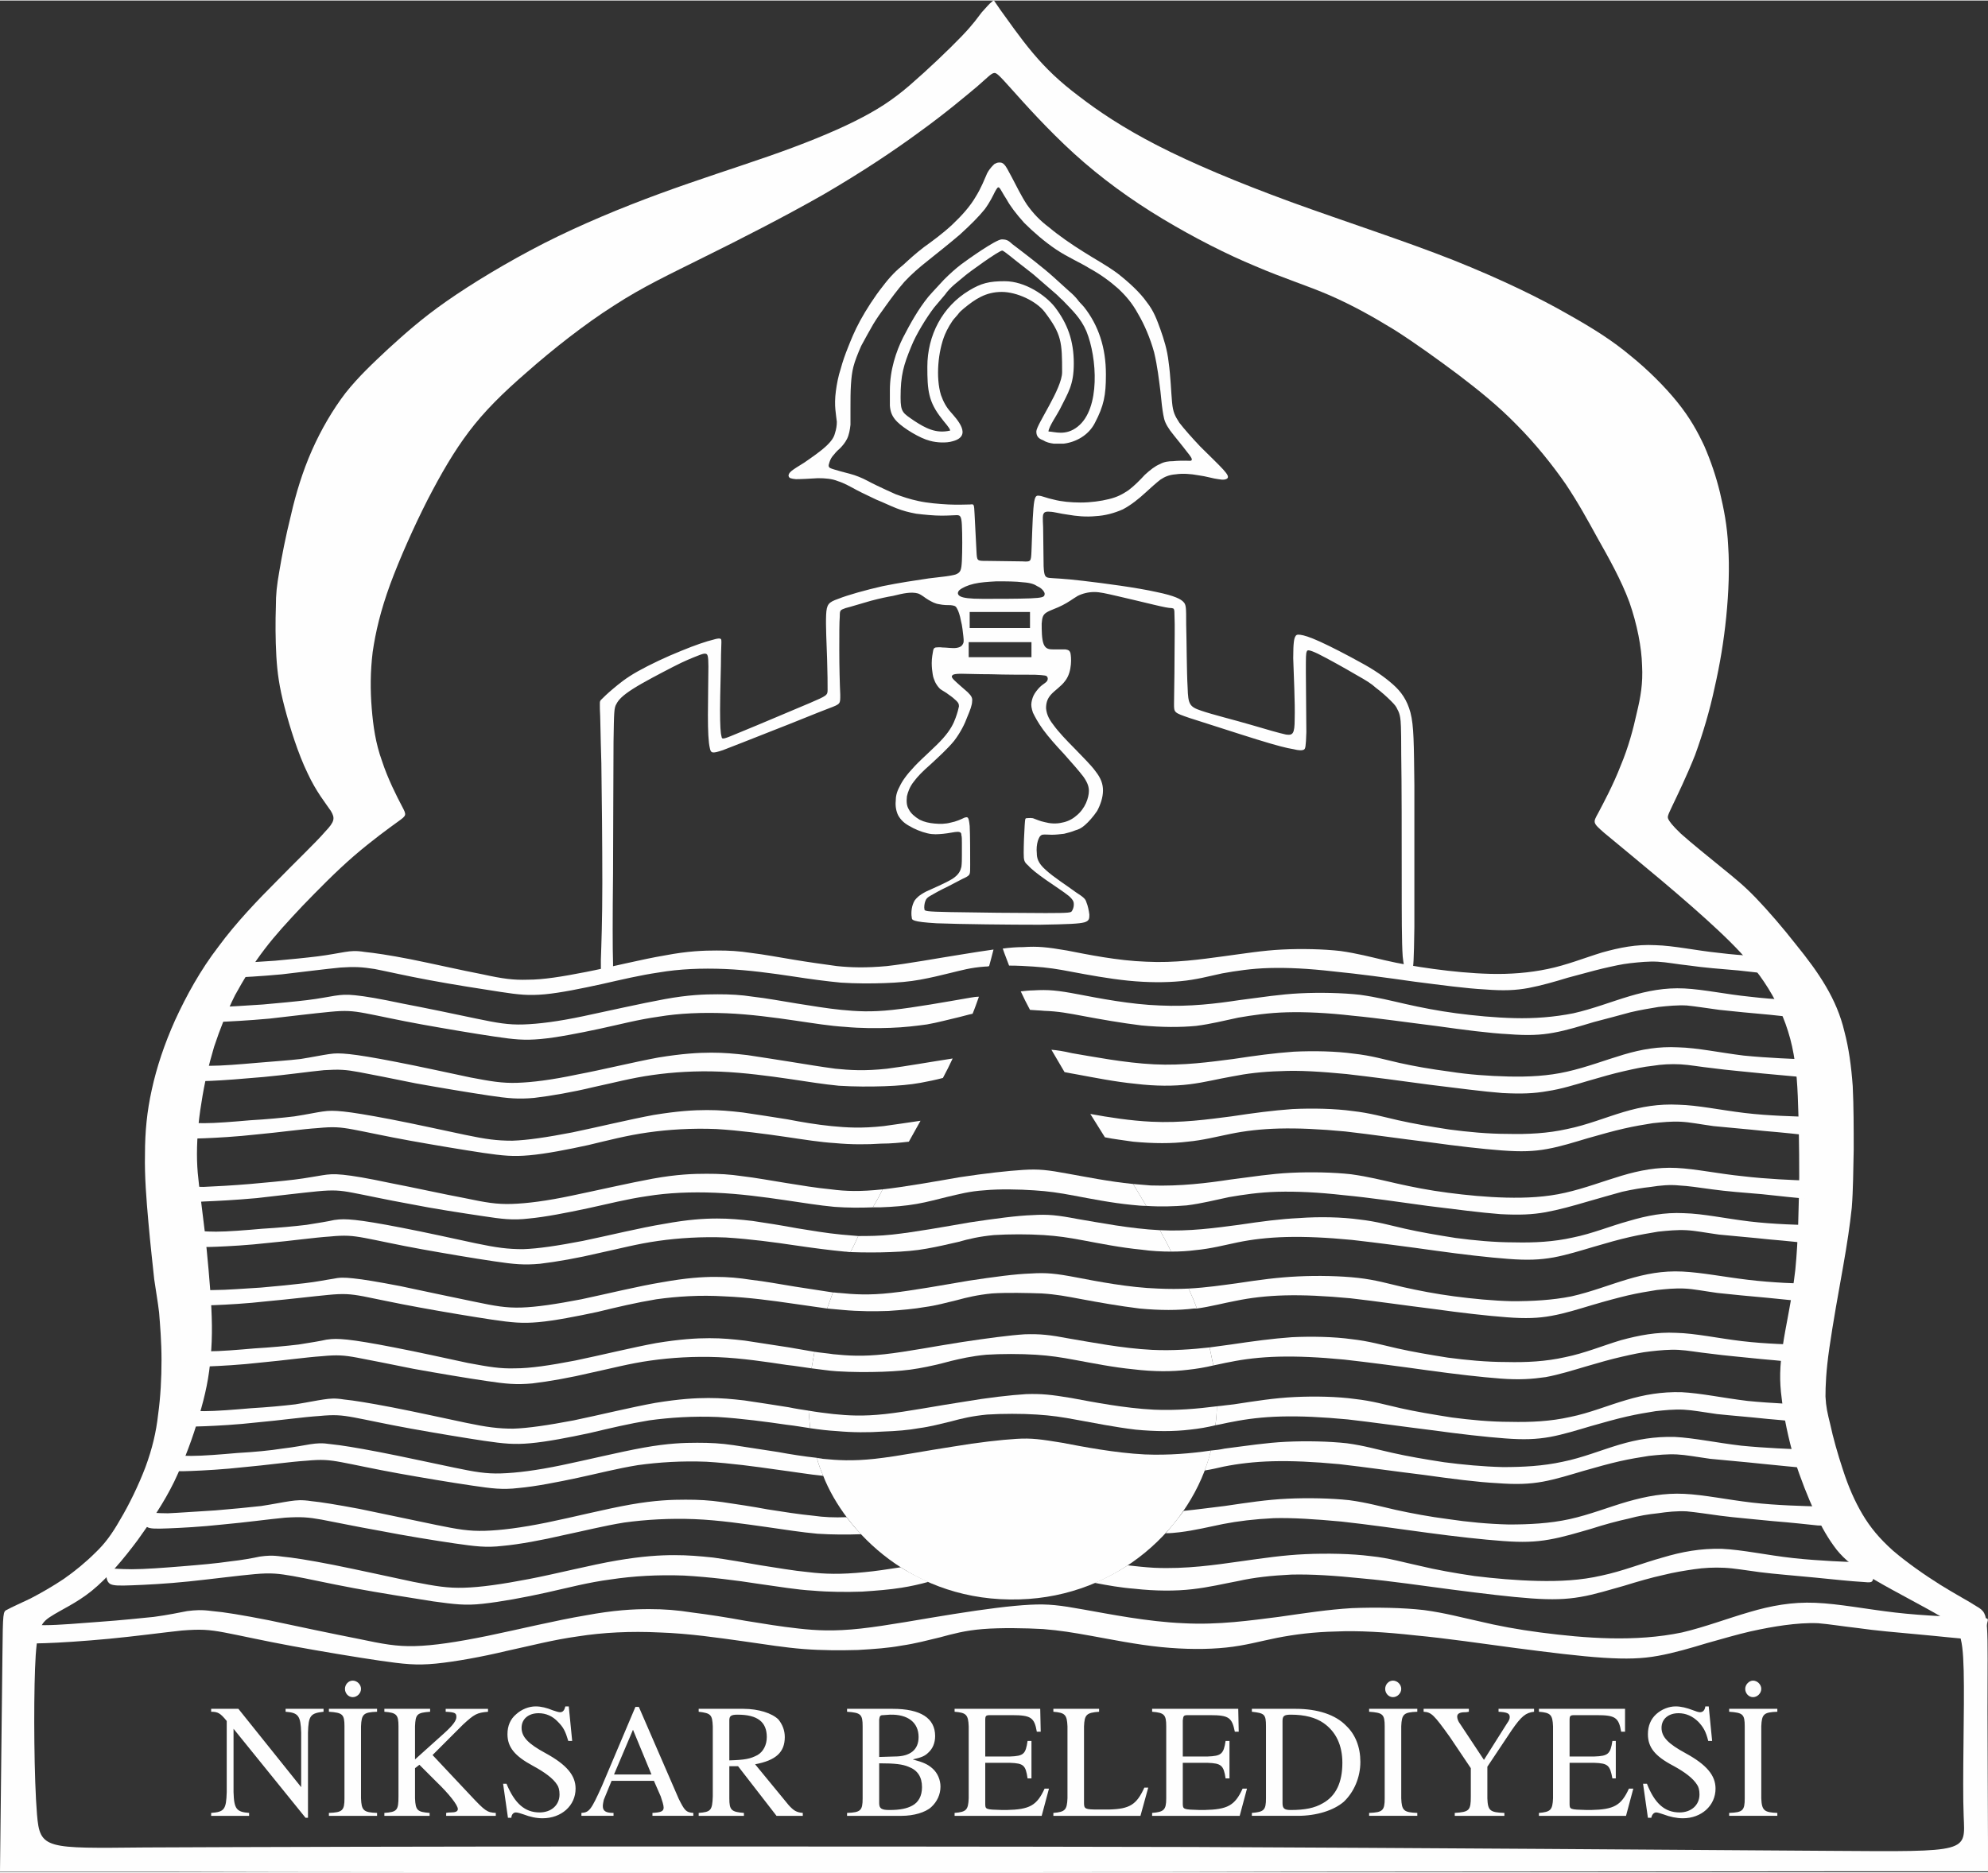 <?xml version="1.0" encoding="UTF-8"?>
<!DOCTYPE svg PUBLIC "-//W3C//DTD SVG 1.1//EN" "http://www.w3.org/Graphics/SVG/1.1/DTD/svg11.dtd">
<!-- Creator: CorelDRAW 2020 (64-Bit) -->
<svg xmlns="http://www.w3.org/2000/svg" xml:space="preserve" width="780px" height="735px" version="1.1" style="shape-rendering:geometricPrecision; text-rendering:geometricPrecision; image-rendering:optimizeQuality; fill-rule:evenodd; clip-rule:evenodd"
viewBox="0 0 40.86 38.48"
 xmlns:xlink="http://www.w3.org/1999/xlink"
 xmlns:xodm="http://www.corel.com/coreldraw/odm/2003">
 <rect x="0" y="0" width="40.86" height="38.48" fill="#333333" stroke="none"/>
 <defs>
  <style type="text/css">
   <![CDATA[
    .fil0 {fill:#FEFEFE}
    .fil1 {fill:#FEFEFE;fill-rule:nonzero}
   ]]>
  </style>
 </defs>
 <g id="Layer_x0020_1">
  <path class="fil0" d="M20.38 0.03c0.04,-0.04 0.05,-0.03 0.05,-0.03 0,0 0,0 0.13,0.19 0.14,0.19 0.4,0.57 0.67,0.89 0.27,0.32 0.55,0.59 0.95,0.89 0.39,0.3 0.89,0.64 1.61,1.01 0.72,0.37 1.65,0.76 2.74,1.16 1.1,0.4 2.34,0.8 3.35,1.2 1,0.4 1.77,0.78 2.33,1.1 0.57,0.32 0.94,0.56 1.3,0.86 0.36,0.29 0.71,0.64 0.96,0.95 0.26,0.32 0.42,0.61 0.56,0.91 0.13,0.3 0.24,0.62 0.32,0.95 0.08,0.34 0.15,0.68 0.17,1.11 0.03,0.43 0.01,0.95 -0.04,1.45 -0.05,0.5 -0.13,0.98 -0.24,1.46 -0.1,0.47 -0.24,0.94 -0.4,1.38 -0.17,0.43 -0.37,0.84 -0.47,1.05 -0.1,0.21 -0.1,0.22 -0.08,0.27 0.02,0.04 0.07,0.12 0.26,0.3 0.2,0.18 0.56,0.47 0.83,0.69 0.27,0.22 0.46,0.37 0.71,0.63 0.25,0.26 0.56,0.62 0.81,0.94 0.26,0.32 0.46,0.59 0.63,0.88 0.17,0.29 0.3,0.59 0.38,0.93 0.09,0.34 0.14,0.71 0.17,1.12 0.02,0.42 0.02,0.87 0.02,1.3 -0.01,0.42 -0.01,0.83 -0.04,1.2 -0.04,0.37 -0.09,0.71 -0.18,1.22 -0.09,0.5 -0.21,1.17 -0.28,1.66 -0.07,0.48 -0.08,0.79 -0.08,1 0.01,0.21 0.04,0.34 0.1,0.58 0.05,0.24 0.15,0.6 0.26,0.93 0.11,0.34 0.24,0.64 0.4,0.91 0.16,0.27 0.35,0.5 0.63,0.75 0.28,0.24 0.65,0.5 0.97,0.7 0.32,0.2 0.59,0.34 0.74,0.44 0.16,0.09 0.2,0.15 0.22,0.44 0.02,0.3 0.01,0.83 0.01,1.71 0,0.87 0.01,2.08 0.01,2.69 0,0.61 0,0.61 0,0.61 0,0 0,0 -2.53,0 -2.54,0 -7.61,0.01 -11.71,0.01 -4.11,0.01 -7.25,0.01 -11.34,0.01 -4.09,0 -9.14,0 -11.84,-0.01 -2.71,0 -3.07,0 -3.26,0 -0.18,0 -0.18,0 -0.18,0 0,0 0,0 0.01,-0.89 0.01,-0.89 0.03,-2.67 0.04,-3.56 0.01,-0.9 0.01,-0.9 0.1,-0.94 0.09,-0.05 0.27,-0.13 0.48,-0.23 0.21,-0.11 0.44,-0.24 0.68,-0.4 0.23,-0.16 0.46,-0.35 0.65,-0.54 0.19,-0.18 0.34,-0.38 0.51,-0.68 0.18,-0.3 0.38,-0.71 0.52,-1.08 0.14,-0.38 0.22,-0.72 0.26,-1.08 0.05,-0.36 0.07,-0.75 0.07,-1.12 0,-0.38 -0.03,-0.73 -0.05,-0.98 -0.03,-0.25 -0.06,-0.4 -0.1,-0.68 -0.03,-0.29 -0.08,-0.72 -0.12,-1.18 -0.04,-0.45 -0.08,-0.94 -0.07,-1.39 0,-0.46 0.04,-0.88 0.14,-1.33 0.1,-0.46 0.26,-0.94 0.48,-1.43 0.23,-0.5 0.52,-1.03 0.89,-1.51 0.36,-0.49 0.8,-0.95 1.21,-1.36 0.4,-0.41 0.79,-0.78 0.98,-1 0.2,-0.21 0.21,-0.28 0.12,-0.43 -0.1,-0.15 -0.3,-0.39 -0.48,-0.78 -0.19,-0.39 -0.36,-0.93 -0.47,-1.35 -0.11,-0.42 -0.15,-0.71 -0.17,-1.05 -0.02,-0.34 -0.02,-0.74 -0.01,-1.01 0,-0.28 0.02,-0.44 0.07,-0.73 0.05,-0.3 0.13,-0.72 0.24,-1.16 0.1,-0.44 0.24,-0.9 0.43,-1.33 0.19,-0.43 0.43,-0.84 0.69,-1.18 0.27,-0.34 0.56,-0.61 0.88,-0.91 0.32,-0.29 0.67,-0.61 1.2,-0.98 0.53,-0.37 1.24,-0.8 2,-1.19 0.77,-0.39 1.59,-0.73 2.38,-1.02 0.79,-0.29 1.55,-0.53 2.24,-0.77 0.69,-0.24 1.31,-0.49 1.77,-0.72 0.46,-0.23 0.77,-0.43 1.13,-0.74 0.37,-0.32 0.8,-0.73 1.06,-1 0.26,-0.27 0.34,-0.4 0.42,-0.5 0.09,-0.1 0.16,-0.18 0.2,-0.21zm0.41 1.79c0.26,0.29 0.74,0.83 1.29,1.33 0.55,0.5 1.17,0.95 1.82,1.34 0.65,0.39 1.32,0.73 1.9,0.97 0.58,0.25 1.07,0.4 1.53,0.6 0.46,0.2 0.89,0.44 1.33,0.71 0.44,0.28 0.88,0.6 1.31,0.92 0.42,0.32 0.82,0.64 1.2,1.03 0.38,0.38 0.74,0.83 1.01,1.22 0.26,0.39 0.44,0.72 0.66,1.12 0.22,0.39 0.48,0.85 0.65,1.31 0.16,0.46 0.25,0.93 0.26,1.3 0.02,0.37 -0.03,0.65 -0.11,0.98 -0.07,0.32 -0.17,0.7 -0.33,1.08 -0.15,0.39 -0.36,0.78 -0.46,0.97 -0.11,0.2 -0.12,0.2 0.12,0.41 0.24,0.2 0.74,0.61 1.18,0.98 0.45,0.38 0.84,0.72 1.17,1.03 0.33,0.31 0.6,0.59 0.85,0.93 0.24,0.33 0.45,0.72 0.58,1.14 0.13,0.41 0.18,0.84 0.2,1.33 0.02,0.49 0.03,1.05 0.03,1.66 -0.01,0.62 -0.02,1.3 -0.08,1.91 -0.07,0.62 -0.2,1.16 -0.26,1.58 -0.06,0.41 -0.07,0.7 -0.02,1.07 0.04,0.37 0.14,0.83 0.26,1.25 0.13,0.41 0.28,0.78 0.42,1.09 0.14,0.31 0.28,0.55 0.45,0.77 0.17,0.21 0.38,0.38 0.8,0.63 0.41,0.24 1.02,0.55 1.37,0.76 0.34,0.2 0.42,0.3 0.44,1.09 0.02,0.78 -0.03,2.27 0,3 0.03,0.74 0.12,0.73 -2.7,0.71 -2.81,-0.02 -8.54,-0.06 -13.14,-0.08 -4.59,-0.01 -8.05,-0.01 -11.77,-0.01 -3.73,0 -7.72,0.01 -9.77,0.02 -2.05,0.02 -2.16,0.04 -2.22,-0.68 -0.06,-0.73 -0.07,-2.2 -0.04,-3 0.03,-0.8 0.11,-0.93 0.31,-1.06 0.21,-0.14 0.54,-0.28 0.86,-0.54 0.33,-0.27 0.65,-0.65 0.94,-1.04 0.28,-0.39 0.54,-0.77 0.75,-1.2 0.21,-0.44 0.39,-0.92 0.51,-1.35 0.13,-0.43 0.21,-0.81 0.24,-1.22 0.04,-0.41 0.03,-0.85 -0.01,-1.38 -0.04,-0.53 -0.1,-1.14 -0.16,-1.59 -0.05,-0.44 -0.1,-0.71 -0.11,-1.06 -0.01,-0.35 0.02,-0.78 0.09,-1.19 0.06,-0.4 0.15,-0.78 0.26,-1.15 0.12,-0.36 0.26,-0.72 0.43,-1.06 0.18,-0.33 0.38,-0.65 0.61,-0.95 0.22,-0.29 0.47,-0.56 0.78,-0.89 0.31,-0.32 0.68,-0.7 1.05,-1.02 0.37,-0.32 0.73,-0.58 0.91,-0.71 0.18,-0.13 0.18,-0.13 0.08,-0.32 -0.1,-0.19 -0.29,-0.56 -0.41,-0.93 -0.13,-0.36 -0.18,-0.71 -0.21,-1.08 -0.03,-0.37 -0.03,-0.75 0.02,-1.16 0.06,-0.41 0.16,-0.84 0.36,-1.39 0.2,-0.54 0.49,-1.19 0.77,-1.74 0.28,-0.54 0.54,-0.99 0.85,-1.4 0.31,-0.41 0.68,-0.78 1.2,-1.23 0.51,-0.45 1.18,-0.98 1.78,-1.36 0.6,-0.39 1.14,-0.64 1.86,-1 0.73,-0.36 1.65,-0.83 2.44,-1.28 0.79,-0.46 1.45,-0.9 1.98,-1.29 0.54,-0.39 0.94,-0.73 1.18,-0.93 0.23,-0.2 0.29,-0.27 0.35,-0.28 0.05,-0.01 0.1,0.04 0.36,0.33z"/>
  <path class="fil0" d="M12.39 20.08c0.05,0.03 0.14,0.02 0.18,0.02 0.04,0 0.03,0 0.03,-0.31 -0.01,-0.31 -0.01,-0.94 0,-1.84 0,-0.9 0.01,-2.08 0.01,-2.71 0.01,-0.62 0.01,-0.7 0.06,-0.78 0.04,-0.08 0.12,-0.17 0.34,-0.31 0.22,-0.14 0.57,-0.32 0.82,-0.45 0.25,-0.13 0.41,-0.19 0.51,-0.23 0.1,-0.04 0.14,-0.05 0.17,-0.04 0.03,0.01 0.05,0.03 0.05,0.26 0,0.23 -0.01,0.67 -0.01,1 0,0.33 0.01,0.56 0.04,0.68 0.02,0.11 0.06,0.11 0.27,0.04 0.21,-0.08 0.59,-0.23 1.02,-0.4 0.44,-0.17 0.92,-0.37 1.16,-0.46 0.24,-0.09 0.23,-0.09 0.23,-0.28 -0.01,-0.2 -0.02,-0.59 -0.02,-0.91 0,-0.33 0,-0.57 0.01,-0.7 0,-0.13 0.01,-0.13 0.12,-0.17 0.12,-0.03 0.34,-0.1 0.52,-0.15 0.19,-0.05 0.33,-0.08 0.45,-0.1 0.12,-0.03 0.21,-0.05 0.29,-0.06 0.08,-0.01 0.16,-0.01 0.23,0.01 0.08,0.03 0.14,0.09 0.21,0.13 0.07,0.04 0.14,0.08 0.22,0.09 0.09,0.02 0.18,0.02 0.24,0.02 0.07,0.01 0.1,0.01 0.13,0.07 0.03,0.05 0.06,0.14 0.08,0.25 0.03,0.11 0.04,0.24 0.05,0.32 0.01,0.09 0.01,0.13 -0.01,0.16 -0.02,0.04 -0.06,0.07 -0.14,0.08 -0.07,0.01 -0.2,-0.01 -0.28,-0.01 -0.07,-0.01 -0.11,0 -0.14,0 -0.02,0.01 -0.04,0.01 -0.05,0.06 -0.01,0.05 -0.03,0.16 -0.03,0.26 0,0.09 0.01,0.17 0.02,0.23 0.01,0.07 0.03,0.11 0.05,0.16 0.02,0.04 0.05,0.09 0.1,0.14 0.05,0.04 0.12,0.07 0.18,0.12 0.06,0.04 0.12,0.09 0.15,0.12 0.04,0.04 0.06,0.06 0.06,0.12 -0.01,0.05 -0.03,0.13 -0.07,0.24 -0.04,0.11 -0.1,0.24 -0.26,0.42 -0.15,0.17 -0.41,0.39 -0.58,0.57 -0.17,0.18 -0.26,0.31 -0.31,0.42 -0.06,0.11 -0.08,0.2 -0.08,0.3 -0.01,0.1 0.01,0.21 0.05,0.29 0.05,0.09 0.12,0.16 0.23,0.22 0.1,0.06 0.24,0.12 0.37,0.15 0.12,0.03 0.22,0.02 0.33,0.01 0.11,-0.01 0.23,-0.04 0.29,-0.04 0.07,0 0.08,0.03 0.08,0.07 0.01,0.03 0.01,0.09 0.01,0.16 0,0.07 0,0.17 0,0.25 0,0.08 0,0.16 -0.01,0.24 -0.02,0.08 -0.05,0.16 -0.19,0.25 -0.15,0.09 -0.39,0.19 -0.54,0.26 -0.15,0.08 -0.19,0.13 -0.23,0.18 -0.03,0.05 -0.05,0.11 -0.06,0.17 -0.01,0.07 -0.01,0.13 0,0.18 0,0.05 0,0.09 0.51,0.12 0.5,0.02 1.51,0.03 2.12,0.03 0.6,-0.01 0.81,-0.02 0.92,-0.05 0.1,-0.03 0.1,-0.08 0.1,-0.16 -0.01,-0.08 -0.03,-0.18 -0.06,-0.25 -0.02,-0.07 -0.05,-0.1 -0.22,-0.21 -0.16,-0.12 -0.46,-0.31 -0.62,-0.46 -0.16,-0.14 -0.18,-0.25 -0.18,-0.34 -0.01,-0.09 0,-0.18 0.02,-0.25 0.02,-0.06 0.04,-0.11 0.09,-0.13 0.05,-0.01 0.12,0 0.2,0 0.08,0 0.16,-0.01 0.25,-0.02 0.08,-0.02 0.16,-0.04 0.23,-0.07 0.07,-0.02 0.12,-0.04 0.2,-0.11 0.07,-0.06 0.17,-0.17 0.25,-0.29 0.07,-0.13 0.12,-0.28 0.12,-0.42 0,-0.13 -0.04,-0.25 -0.15,-0.39 -0.1,-0.14 -0.27,-0.3 -0.43,-0.47 -0.17,-0.17 -0.34,-0.35 -0.44,-0.49 -0.11,-0.14 -0.14,-0.24 -0.15,-0.34 0,-0.1 0.02,-0.19 0.1,-0.28 0.08,-0.09 0.21,-0.17 0.29,-0.28 0.08,-0.1 0.11,-0.23 0.12,-0.34 0.01,-0.11 0,-0.19 -0.01,-0.24 -0.02,-0.05 -0.04,-0.06 -0.1,-0.07 -0.06,0 -0.17,0 -0.25,0 -0.09,0 -0.16,-0.01 -0.2,-0.11 -0.04,-0.1 -0.04,-0.29 -0.04,-0.42 0.01,-0.12 0.02,-0.18 0.1,-0.23 0.08,-0.05 0.22,-0.09 0.33,-0.15 0.12,-0.06 0.21,-0.13 0.31,-0.19 0.1,-0.05 0.22,-0.08 0.34,-0.08 0.12,0 0.24,0.03 0.46,0.08 0.22,0.05 0.55,0.13 0.76,0.18 0.21,0.05 0.31,0.07 0.37,0.07 0.05,0.01 0.06,0 0.06,0.17 0.01,0.18 0,0.54 0,0.9 0,0.36 -0.01,0.72 -0.01,0.9 0,0.18 0,0.18 0.32,0.29 0.32,0.1 0.96,0.31 1.38,0.44 0.42,0.13 0.62,0.18 0.75,0.2 0.12,0.03 0.18,0.03 0.22,0.01 0.03,-0.02 0.04,-0.05 0.05,-0.36 0,-0.32 -0.01,-0.91 -0.01,-1.23 0,-0.33 0,-0.39 0.02,-0.43 0.01,-0.03 0.04,-0.04 0.23,0.05 0.2,0.1 0.56,0.3 0.78,0.43 0.23,0.13 0.31,0.18 0.41,0.27 0.11,0.08 0.23,0.19 0.31,0.27 0.08,0.08 0.11,0.12 0.13,0.17 0.03,0.05 0.05,0.11 0.06,0.18 0.01,0.07 0.02,0.16 0.02,0.75 0.01,0.59 0.01,1.69 0.01,2.5 0,0.82 0,1.36 0.02,1.65 0.03,0.29 0.07,0.33 0.11,0.34 0.04,0.01 0.07,-0.02 0.09,-0.08 0.02,-0.05 0.03,-0.14 0.04,-0.86 0,-0.72 0,-2.06 0,-2.92 -0.01,-0.86 -0.01,-1.22 -0.08,-1.49 -0.07,-0.26 -0.19,-0.43 -0.36,-0.58 -0.18,-0.16 -0.4,-0.31 -0.68,-0.46 -0.27,-0.15 -0.6,-0.32 -0.82,-0.42 -0.22,-0.1 -0.33,-0.13 -0.4,-0.14 -0.07,-0.01 -0.09,0 -0.11,0.04 -0.02,0.04 -0.04,0.11 -0.04,0.44 0.01,0.33 0.04,0.93 0.03,1.25 0,0.31 -0.04,0.34 -0.18,0.32 -0.14,-0.03 -0.38,-0.1 -0.72,-0.2 -0.34,-0.1 -0.79,-0.21 -1.02,-0.29 -0.24,-0.08 -0.27,-0.13 -0.28,-0.47 -0.02,-0.34 -0.02,-0.97 -0.03,-1.31 0,-0.35 0,-0.4 -0.06,-0.46 -0.05,-0.05 -0.16,-0.12 -0.55,-0.2 -0.4,-0.09 -1.08,-0.18 -1.51,-0.23 -0.42,-0.05 -0.6,-0.05 -0.69,-0.06 -0.09,-0.01 -0.11,-0.04 -0.12,-0.24 0,-0.21 -0.01,-0.59 -0.01,-0.8 -0.01,-0.21 -0.01,-0.25 0.01,-0.28 0.01,-0.03 0.05,-0.05 0.13,-0.04 0.08,0 0.21,0.04 0.37,0.06 0.17,0.03 0.37,0.05 0.57,0.03 0.19,-0.01 0.38,-0.06 0.56,-0.14 0.17,-0.09 0.33,-0.22 0.46,-0.34 0.12,-0.11 0.22,-0.2 0.31,-0.27 0.09,-0.06 0.18,-0.1 0.32,-0.11 0.13,-0.02 0.3,-0.01 0.46,0.02 0.16,0.02 0.31,0.07 0.41,0.08 0.1,0.02 0.16,0.01 0.19,-0.02 0.02,-0.03 0.01,-0.07 -0.09,-0.18 -0.1,-0.11 -0.29,-0.29 -0.47,-0.47 -0.17,-0.18 -0.33,-0.36 -0.43,-0.49 -0.09,-0.14 -0.13,-0.21 -0.15,-0.42 -0.02,-0.21 -0.03,-0.54 -0.07,-0.82 -0.03,-0.27 -0.1,-0.48 -0.17,-0.68 -0.07,-0.19 -0.13,-0.37 -0.28,-0.56 -0.14,-0.2 -0.37,-0.41 -0.6,-0.59 -0.23,-0.17 -0.46,-0.29 -0.71,-0.45 -0.24,-0.15 -0.5,-0.33 -0.69,-0.49 -0.2,-0.15 -0.33,-0.29 -0.46,-0.47 -0.12,-0.18 -0.23,-0.41 -0.31,-0.56 -0.08,-0.15 -0.12,-0.23 -0.16,-0.27 -0.04,-0.04 -0.07,-0.04 -0.1,-0.04 -0.04,0 -0.06,0.01 -0.1,0.03 -0.03,0.03 -0.09,0.08 -0.15,0.19 -0.05,0.11 -0.12,0.3 -0.24,0.49 -0.11,0.19 -0.28,0.38 -0.47,0.56 -0.19,0.18 -0.41,0.34 -0.59,0.47 -0.17,0.13 -0.29,0.24 -0.42,0.36 -0.14,0.11 -0.28,0.25 -0.43,0.45 -0.16,0.2 -0.34,0.48 -0.46,0.7 -0.12,0.22 -0.19,0.4 -0.25,0.55 -0.06,0.15 -0.11,0.29 -0.15,0.44 -0.05,0.15 -0.08,0.31 -0.1,0.46 -0.02,0.15 -0.02,0.28 -0.01,0.38 0.01,0.1 0.02,0.17 0.03,0.25 0,0.07 -0.01,0.15 -0.04,0.24 -0.02,0.08 -0.07,0.16 -0.19,0.27 -0.12,0.11 -0.31,0.24 -0.44,0.33 -0.13,0.08 -0.21,0.13 -0.26,0.17 -0.05,0.04 -0.07,0.08 -0.06,0.11 0.01,0.04 0.05,0.05 0.15,0.06 0.11,0 0.29,-0.01 0.45,-0.02 0.15,0 0.29,0.01 0.41,0.06 0.13,0.04 0.25,0.11 0.38,0.18 0.13,0.07 0.27,0.13 0.41,0.2 0.15,0.06 0.29,0.13 0.42,0.18 0.13,0.05 0.24,0.08 0.4,0.11 0.16,0.02 0.37,0.04 0.52,0.04 0.16,0 0.25,-0.01 0.31,-0.01 0.07,0 0.1,0.01 0.11,0.2 0.01,0.19 0.01,0.54 0,0.74 -0.01,0.2 -0.03,0.24 -0.13,0.28 -0.1,0.03 -0.29,0.05 -0.55,0.08 -0.27,0.04 -0.61,0.09 -0.95,0.16 -0.35,0.08 -0.71,0.18 -0.91,0.26 -0.2,0.07 -0.24,0.11 -0.25,0.33 -0.01,0.22 0.01,0.61 0.02,0.91 0.01,0.3 0.01,0.51 0.01,0.63 0,0.11 -0.01,0.12 -0.36,0.27 -0.36,0.15 -1.06,0.45 -1.43,0.6 -0.36,0.15 -0.38,0.16 -0.39,0.09 -0.02,-0.07 -0.03,-0.21 -0.03,-0.55 0,-0.34 0.02,-0.87 0.02,-1.14 0.01,-0.27 0.01,-0.29 0,-0.31 -0.01,-0.01 -0.03,-0.03 -0.16,0.01 -0.13,0.03 -0.37,0.11 -0.66,0.23 -0.3,0.12 -0.64,0.28 -0.89,0.42 -0.25,0.14 -0.39,0.26 -0.51,0.36 -0.12,0.1 -0.2,0.18 -0.24,0.22 -0.04,0.04 -0.03,0.05 -0.03,0.2 0.01,0.15 0.01,0.45 0.03,1.11 0.01,0.66 0.02,1.69 0.02,2.46 0,0.77 -0.02,1.29 -0.03,1.58 0,0.28 0,0.34 0.04,0.36zm7.52 -6.89l1.29 0 0 0.31 -1.29 0 0 -0.31zm0.02 -0.62l1.24 0 0 0.33 -1.24 0 0 -0.33zm1.25 -0.28c-0.24,0.01 -0.69,0.01 -0.98,0.01 -0.28,0 -0.4,-0.02 -0.46,-0.05 -0.06,-0.03 -0.07,-0.08 -0.02,-0.13 0.06,-0.05 0.17,-0.1 0.3,-0.13 0.13,-0.03 0.28,-0.04 0.46,-0.05 0.18,0 0.4,0 0.55,0.02 0.15,0.01 0.23,0.04 0.29,0.08 0.07,0.03 0.12,0.08 0.14,0.12 0.02,0.03 0.01,0.06 0,0.08 -0.02,0.02 -0.04,0.04 -0.28,0.05zm-0.73 -8.36c-0.04,0.08 -0.1,0.21 -0.21,0.36 -0.12,0.15 -0.3,0.33 -0.51,0.52 -0.21,0.18 -0.45,0.37 -0.65,0.53 -0.19,0.15 -0.34,0.28 -0.49,0.44 -0.14,0.16 -0.28,0.35 -0.38,0.49 -0.11,0.15 -0.18,0.25 -0.26,0.38 -0.08,0.14 -0.17,0.3 -0.25,0.45 -0.07,0.16 -0.13,0.31 -0.16,0.43 -0.03,0.12 -0.04,0.22 -0.05,0.36 -0.01,0.15 -0.01,0.33 -0.01,0.48 0,0.14 0,0.25 0,0.35 -0.01,0.1 -0.03,0.21 -0.07,0.29 -0.04,0.08 -0.09,0.14 -0.15,0.2 -0.06,0.05 -0.11,0.11 -0.15,0.16 -0.04,0.05 -0.06,0.11 -0.07,0.15 -0.01,0.03 -0.02,0.06 0.02,0.09 0.04,0.02 0.12,0.04 0.22,0.07 0.11,0.03 0.25,0.06 0.37,0.11 0.13,0.05 0.24,0.12 0.37,0.18 0.12,0.06 0.26,0.12 0.39,0.18 0.14,0.05 0.28,0.1 0.47,0.14 0.18,0.04 0.42,0.06 0.61,0.07 0.2,0.01 0.37,0 0.45,0 0.08,-0.01 0.08,-0.01 0.09,0.19 0.01,0.19 0.03,0.58 0.04,0.78 0.01,0.19 0.01,0.19 0.2,0.19 0.18,0 0.55,0.01 0.74,0.01 0.18,0.01 0.18,0.01 0.19,-0.21 0.01,-0.22 0.02,-0.65 0.04,-0.88 0.02,-0.24 0.05,-0.27 0.11,-0.26 0.06,0 0.16,0.05 0.31,0.08 0.15,0.04 0.35,0.06 0.55,0.06 0.21,0 0.42,-0.03 0.58,-0.07 0.17,-0.04 0.28,-0.1 0.4,-0.18 0.12,-0.09 0.24,-0.21 0.34,-0.32 0.11,-0.1 0.21,-0.18 0.31,-0.22 0.09,-0.05 0.18,-0.06 0.27,-0.06 0.09,-0.01 0.19,-0.01 0.26,-0.01 0.07,0 0.11,0.01 0.12,-0.01 0.02,-0.02 -0.01,-0.07 -0.1,-0.18 -0.09,-0.12 -0.25,-0.31 -0.34,-0.43 -0.09,-0.13 -0.12,-0.2 -0.14,-0.32 -0.02,-0.11 -0.04,-0.27 -0.06,-0.49 -0.03,-0.23 -0.06,-0.51 -0.13,-0.8 -0.08,-0.29 -0.2,-0.57 -0.33,-0.79 -0.12,-0.22 -0.25,-0.37 -0.41,-0.52 -0.17,-0.15 -0.36,-0.29 -0.58,-0.41 -0.21,-0.13 -0.45,-0.23 -0.69,-0.39 -0.24,-0.16 -0.48,-0.37 -0.66,-0.55 -0.17,-0.19 -0.29,-0.35 -0.36,-0.48 -0.08,-0.12 -0.12,-0.21 -0.15,-0.24 -0.03,-0.03 -0.05,0.01 -0.09,0.08zm-0.84 10.04c0.06,0.06 0.2,0.18 0.28,0.25 0.08,0.08 0.1,0.12 0.09,0.19 0,0.07 -0.04,0.18 -0.1,0.32 -0.05,0.14 -0.14,0.32 -0.27,0.49 -0.14,0.17 -0.33,0.34 -0.48,0.48 -0.16,0.14 -0.27,0.25 -0.35,0.36 -0.08,0.1 -0.12,0.21 -0.14,0.3 -0.01,0.1 -0.01,0.19 0.04,0.27 0.04,0.08 0.12,0.15 0.22,0.21 0.1,0.05 0.2,0.07 0.31,0.08 0.11,0.01 0.22,0.01 0.33,-0.02 0.11,-0.02 0.22,-0.07 0.28,-0.1 0.07,-0.02 0.09,-0.03 0.11,0.17 0.01,0.19 0.01,0.59 0.01,0.8 0,0.2 0,0.2 -0.08,0.25 -0.09,0.04 -0.25,0.13 -0.39,0.2 -0.15,0.07 -0.27,0.14 -0.34,0.18 -0.07,0.04 -0.09,0.06 -0.11,0.11 -0.02,0.05 -0.03,0.13 -0.02,0.17 0,0.04 0.03,0.05 0.53,0.06 0.49,0.01 1.46,0.02 1.96,0.02 0.5,0 0.52,-0.01 0.54,-0.04 0.02,-0.03 0.04,-0.08 0.04,-0.13 0,-0.05 0,-0.09 -0.1,-0.18 -0.11,-0.09 -0.3,-0.21 -0.47,-0.33 -0.17,-0.12 -0.3,-0.22 -0.37,-0.3 -0.08,-0.07 -0.09,-0.1 -0.09,-0.26 0,-0.15 0.01,-0.42 0.02,-0.56 0.01,-0.14 0.01,-0.14 0.03,-0.15 0.03,0 0.08,-0.01 0.14,0 0.06,0.02 0.14,0.06 0.24,0.08 0.11,0.03 0.24,0.04 0.36,0.01 0.11,-0.02 0.21,-0.07 0.29,-0.14 0.09,-0.07 0.16,-0.17 0.2,-0.26 0.04,-0.09 0.06,-0.18 0.06,-0.25 0,-0.08 -0.02,-0.16 -0.11,-0.29 -0.09,-0.12 -0.25,-0.3 -0.41,-0.48 -0.16,-0.17 -0.31,-0.34 -0.42,-0.49 -0.11,-0.15 -0.17,-0.27 -0.21,-0.35 -0.03,-0.09 -0.04,-0.15 -0.03,-0.21 0.01,-0.06 0.03,-0.13 0.07,-0.19 0.04,-0.06 0.09,-0.12 0.14,-0.16 0.05,-0.04 0.09,-0.06 0.11,-0.09 0.02,-0.03 0.02,-0.07 0,-0.09 -0.01,-0.02 -0.03,-0.03 -0.25,-0.04 -0.21,0 -0.61,0 -0.91,-0.01 -0.29,0 -0.48,-0.01 -0.6,-0.01 -0.11,0 -0.15,0.01 -0.17,0.02 -0.03,0.02 -0.05,0.04 0.02,0.11z"/>
  <path class="fil1" d="M6.65 35.12l-0.78 0 0 0.06c0.26,0.02 0.31,0.08 0.32,0.43l0 1.12 -1.29 -1.61 -0.56 0 0 0.06c0.14,0 0.19,0.03 0.32,0.19l0 1.46c-0.01,0.36 -0.05,0.41 -0.32,0.43l0 0.06 0.78 0 0 -0.06c-0.26,-0.02 -0.31,-0.08 -0.32,-0.43l0 -1.3 1.48 1.83 0.05 0 0 -1.75c0.01,-0.35 0.05,-0.4 0.32,-0.43l0 -0.06zm0.11 2.2l0.99 0 0 -0.06c-0.28,-0.01 -0.32,-0.05 -0.33,-0.3l0 -1.48c0.01,-0.25 0.05,-0.29 0.33,-0.3l0 -0.06 -0.99 0 0 0.06c0.28,0.02 0.32,0.05 0.32,0.3l0 1.48c0,0.25 -0.04,0.29 -0.32,0.3l0 0.06zm0.49 -2.78c-0.09,0 -0.16,0.08 -0.16,0.17 0,0.09 0.07,0.17 0.16,0.17 0.09,0 0.17,-0.08 0.17,-0.17 0,-0.09 -0.08,-0.17 -0.17,-0.17zm1.91 0.64c0.2,0.01 0.22,0.03 0.22,0.11 0,0.07 -0.07,0.17 -0.26,0.34l-0.59 0.53 0 -0.68c0.01,-0.25 0.04,-0.28 0.31,-0.3l0 -0.06 -0.94 0 0 0.06c0.25,0.02 0.29,0.06 0.29,0.3l0 1.44c0,0.29 -0.03,0.32 -0.29,0.34l0 0.06 0.93 0 0 -0.06c-0.25,-0.02 -0.29,-0.05 -0.3,-0.3l0 -0.62 0.09 -0.07 0.35 0.35c0.26,0.25 0.44,0.48 0.44,0.56 0,0.05 -0.05,0.07 -0.14,0.07 -0.02,0 -0.06,0 -0.1,0.01l0 0.06 1.02 0 0 -0.06c-0.18,-0.01 -0.22,-0.04 -0.52,-0.36l-0.78 -0.83 0.63 -0.63c0.23,-0.21 0.28,-0.24 0.51,-0.26l0 -0.06 -0.87 0 0 0.06zm2.53 -0.11l-0.07 0c-0.02,0.08 -0.05,0.12 -0.11,0.12 -0.03,0 -0.09,-0.02 -0.15,-0.04 -0.12,-0.05 -0.24,-0.08 -0.35,-0.08 -0.14,0 -0.29,0.06 -0.4,0.16 -0.12,0.1 -0.18,0.24 -0.18,0.41 0,0.27 0.15,0.45 0.52,0.65 0.24,0.13 0.42,0.26 0.5,0.39 0.03,0.04 0.05,0.11 0.05,0.2 0,0.22 -0.17,0.37 -0.41,0.37 -0.3,0 -0.51,-0.18 -0.68,-0.59l-0.07 0 0.1 0.7 0.07 0c0,-0.06 0.04,-0.11 0.09,-0.11 0.04,0 0.1,0.02 0.16,0.04 0.13,0.05 0.26,0.08 0.39,0.08 0.39,0 0.68,-0.26 0.68,-0.61 0,-0.27 -0.18,-0.49 -0.62,-0.73 -0.35,-0.19 -0.49,-0.33 -0.49,-0.52 0,-0.18 0.14,-0.3 0.35,-0.3 0.15,0 0.29,0.06 0.4,0.18 0.11,0.11 0.15,0.19 0.21,0.39l0.08 0 -0.07 -0.71zm2.56 2.19c-0.15,-0.01 -0.18,-0.05 -0.3,-0.29l-0.82 -1.89 -0.07 0 -0.69 1.63c-0.22,0.49 -0.26,0.54 -0.42,0.55l0 0.06 0.66 0 0 -0.06c-0.16,0 -0.22,-0.04 -0.22,-0.14 0,-0.04 0.01,-0.08 0.02,-0.13l0.16 -0.39 0.87 0 0.14 0.32c0.03,0.09 0.06,0.18 0.06,0.23 0,0.08 -0.06,0.1 -0.23,0.11l0 0.06 0.84 0 0 -0.06zm-1.63 -0.79l0.39 -0.92 0.38 0.92 -0.77 0zm3.88 0.79c-0.13,-0.01 -0.19,-0.05 -0.29,-0.16l-0.69 -0.84c0.43,-0.08 0.61,-0.25 0.61,-0.56 0,-0.14 -0.05,-0.26 -0.13,-0.36 -0.13,-0.13 -0.41,-0.22 -0.72,-0.22l-0.92 0 0 0.06c0.25,0.03 0.28,0.06 0.29,0.3l0 1.44c-0.01,0.29 -0.04,0.32 -0.29,0.34l0 0.06 0.93 0 0 -0.06c-0.26,-0.02 -0.3,-0.06 -0.3,-0.3l0 -0.66 0.18 0 0.79 1.02 0.54 0 0 -0.06zm-1.51 -1.9c0,-0.09 0.03,-0.12 0.17,-0.12 0.41,0 0.6,0.15 0.6,0.46 0,0.16 -0.07,0.3 -0.19,0.37 -0.15,0.08 -0.26,0.1 -0.58,0.11l0 -0.82zm2.42 -0.18c0.28,0.02 0.32,0.05 0.32,0.3l0 1.48c0,0.25 -0.04,0.29 -0.32,0.3l0 0.06 1.12 0c0.25,0 0.49,-0.07 0.61,-0.18 0.12,-0.11 0.19,-0.26 0.19,-0.42 0,-0.14 -0.06,-0.28 -0.16,-0.37 -0.1,-0.09 -0.19,-0.13 -0.41,-0.19 0.18,-0.04 0.25,-0.07 0.32,-0.14 0.09,-0.08 0.14,-0.2 0.14,-0.34 0,-0.37 -0.3,-0.56 -0.87,-0.56l-0.94 0 0 0.06zm0.66 1.06c0.33,0 0.48,0.02 0.6,0.07 0.19,0.07 0.28,0.21 0.28,0.42 0,0.18 -0.07,0.31 -0.2,0.38 -0.11,0.06 -0.25,0.09 -0.47,0.09 -0.16,0 -0.21,-0.03 -0.21,-0.14l0 -0.82zm0 -0.13l0 -0.77c0.01,-0.07 0.02,-0.09 0.08,-0.09l0.14 -0.01c0.37,-0.01 0.59,0.16 0.59,0.46 0,0.26 -0.17,0.4 -0.49,0.4l-0.32 0.01zm3.49 0.65l-0.09 0c-0.16,0.35 -0.31,0.43 -0.78,0.44l-0.09 0c-0.35,-0.01 -0.35,-0.01 -0.35,-0.14l0 -0.83 0.51 0c0.28,0.01 0.32,0.05 0.36,0.32l0.08 0 0 -0.77 -0.08 0c-0.04,0.27 -0.08,0.31 -0.36,0.32l-0.51 0 0 -0.74c0,-0.1 0.01,-0.11 0.11,-0.11l0.44 0c0.39,0 0.46,0.05 0.51,0.34l0.08 0 -0.01 -0.47 -1.76 0 0 0.06c0.24,0.02 0.28,0.06 0.29,0.3l0 1.48c-0.01,0.24 -0.05,0.28 -0.29,0.3l0 0.06 1.79 0 0.15 -0.56zm1.03 -1.64l-0.94 0 0 0.06c0.24,0.02 0.28,0.06 0.29,0.3l0 1.48c-0.01,0.24 -0.05,0.28 -0.29,0.3l0 0.06 1.79 0 0.16 -0.58 -0.08 0c-0.16,0.35 -0.3,0.44 -0.73,0.45l-0.22 0c-0.26,0 -0.29,-0.01 -0.29,-0.13l0 -1.58c0.01,-0.24 0.05,-0.28 0.31,-0.3l0 -0.06zm3.04 1.64l-0.09 0c-0.16,0.35 -0.31,0.43 -0.79,0.44l-0.09 0c-0.34,-0.01 -0.35,-0.01 -0.35,-0.14l0 -0.83 0.51 0c0.28,0.01 0.33,0.05 0.37,0.32l0.08 0 0 -0.77 -0.08 0c-0.04,0.27 -0.09,0.31 -0.37,0.32l-0.51 0 0 -0.74c0.01,-0.1 0.02,-0.11 0.11,-0.11l0.45 0c0.39,0 0.45,0.05 0.51,0.34l0.08 0 -0.01 -0.47 -1.77 0 0 0.06c0.25,0.02 0.29,0.06 0.29,0.3l0 1.48c0,0.24 -0.05,0.28 -0.29,0.3l0 0.06 1.8 0 0.15 -0.56zm0.1 0.56l0.94 0c0.39,0 0.74,-0.11 0.95,-0.29 0.21,-0.2 0.34,-0.5 0.34,-0.82 0,-0.3 -0.1,-0.56 -0.29,-0.74 -0.22,-0.23 -0.59,-0.35 -1.04,-0.35l-0.9 0 0 0.06c0.26,0.03 0.29,0.05 0.29,0.3l0 1.48c0,0.24 -0.04,0.28 -0.29,0.3l0 0.06zm0.63 -1.95c0,-0.1 0.03,-0.13 0.17,-0.13 0.29,0 0.51,0.06 0.67,0.17 0.26,0.18 0.39,0.46 0.39,0.82 0,0.4 -0.13,0.68 -0.4,0.83 -0.17,0.1 -0.37,0.14 -0.66,0.14 -0.13,0 -0.17,-0.03 -0.17,-0.14l0 -1.69zm1.78 1.95l0.99 0 0 -0.06c-0.28,-0.01 -0.32,-0.05 -0.33,-0.3l0 -1.48c0.01,-0.25 0.05,-0.29 0.33,-0.3l0 -0.06 -0.99 0 0 0.06c0.28,0.02 0.32,0.05 0.32,0.3l0 1.48c0,0.25 -0.04,0.29 -0.32,0.3l0 0.06zm0.49 -2.78c-0.09,0 -0.16,0.08 -0.16,0.17 0,0.09 0.07,0.17 0.16,0.17 0.09,0 0.17,-0.08 0.17,-0.17 0,-0.09 -0.08,-0.17 -0.17,-0.17zm2.9 0.58l-0.73 0 0 0.06c0.17,0.01 0.23,0.03 0.23,0.11 0,0.04 -0.02,0.08 -0.05,0.12l-0.48 0.76 -0.49 -0.74c-0.04,-0.05 -0.06,-0.11 -0.06,-0.15 0,-0.06 0.05,-0.09 0.16,-0.09 0.01,0 0.04,0 0.08,-0.01l0 -0.06 -0.93 0 0 0.06c0.16,0.01 0.21,0.06 0.54,0.52l0.43 0.64 0 0.58c0,0.29 -0.03,0.32 -0.33,0.34l0 0.06 1.02 0 0 -0.06c-0.3,-0.01 -0.34,-0.05 -0.35,-0.3l0 -0.65 0.5 -0.75c0.2,-0.29 0.29,-0.36 0.46,-0.38l0 -0.06zm2.04 1.64l-0.09 0c-0.16,0.35 -0.31,0.43 -0.78,0.44l-0.09 0c-0.35,-0.01 -0.35,-0.01 -0.35,-0.14l0 -0.83 0.51 0c0.28,0.01 0.32,0.05 0.37,0.32l0.07 0 0 -0.77 -0.07 0c-0.04,0.27 -0.09,0.31 -0.37,0.32l-0.51 0 0 -0.74c0,-0.1 0.01,-0.11 0.11,-0.11l0.45 0c0.38,0 0.45,0.05 0.5,0.34l0.08 0 0 -0.47 -1.77 0 0 0.06c0.24,0.02 0.28,0.06 0.29,0.3l0 1.48c-0.01,0.24 -0.05,0.28 -0.29,0.3l0 0.06 1.79 0 0.15 -0.56zm1.55 -1.69l-0.07 0c-0.01,0.08 -0.05,0.12 -0.11,0.12 -0.03,0 -0.09,-0.02 -0.14,-0.04 -0.13,-0.05 -0.25,-0.08 -0.36,-0.08 -0.14,0 -0.29,0.06 -0.4,0.16 -0.11,0.1 -0.17,0.24 -0.17,0.41 0,0.27 0.14,0.45 0.52,0.65 0.24,0.13 0.41,0.26 0.49,0.39 0.03,0.04 0.05,0.11 0.05,0.2 0,0.22 -0.17,0.37 -0.41,0.37 -0.3,0 -0.51,-0.18 -0.67,-0.59l-0.08 0 0.1 0.7 0.07 0c0.01,-0.06 0.05,-0.11 0.1,-0.11 0.03,0 0.09,0.02 0.15,0.04 0.13,0.05 0.27,0.08 0.4,0.08 0.38,0 0.67,-0.26 0.67,-0.61 0,-0.27 -0.18,-0.49 -0.62,-0.73 -0.35,-0.19 -0.49,-0.33 -0.49,-0.52 0,-0.18 0.14,-0.3 0.35,-0.3 0.15,0 0.29,0.06 0.41,0.18 0.1,0.11 0.15,0.19 0.2,0.39l0.08 0 -0.07 -0.71zm0.42 2.25l0.99 0 0 -0.06c-0.27,-0.01 -0.32,-0.05 -0.33,-0.3l0 -1.48c0.01,-0.25 0.05,-0.29 0.33,-0.3l0 -0.06 -0.99 0 0 0.06c0.28,0.02 0.32,0.05 0.32,0.3l0 1.48c0,0.25 -0.04,0.29 -0.32,0.3l0 0.06zm0.49 -2.78c-0.08,0 -0.16,0.08 -0.16,0.17 0,0.09 0.07,0.17 0.16,0.17 0.09,0 0.17,-0.08 0.17,-0.17 0,-0.09 -0.08,-0.17 -0.17,-0.17z"/>
  <path class="fil0" d="M0.92 33.4c0.29,0 0.73,-0.04 1.14,-0.07 0.42,-0.03 0.8,-0.07 1.1,-0.1 0.3,-0.04 0.53,-0.09 0.69,-0.12 0.17,-0.02 0.28,-0.03 0.51,0 0.24,0.02 0.61,0.08 1.17,0.19 0.56,0.12 1.32,0.28 1.83,0.38 0.52,0.11 0.79,0.16 1.17,0.15 0.38,-0.01 0.85,-0.08 1.49,-0.21 0.63,-0.13 1.41,-0.32 2.01,-0.42 0.59,-0.11 0.99,-0.13 1.31,-0.13 0.32,0 0.57,0.02 0.89,0.07 0.32,0.04 0.71,0.1 1.09,0.17 0.37,0.06 0.73,0.12 1.1,0.16 0.36,0.04 0.72,0.06 1.27,0 0.55,-0.06 1.28,-0.2 1.92,-0.3 0.63,-0.1 1.17,-0.17 1.56,-0.19 0.38,-0.02 0.61,0.01 1.11,0.1 0.51,0.09 1.31,0.25 2.04,0.28 0.73,0.04 1.4,-0.06 1.96,-0.13 0.56,-0.08 1.01,-0.15 1.5,-0.18 0.5,-0.02 1.06,-0.01 1.49,0.04 0.44,0.06 0.76,0.15 1.13,0.23 0.37,0.09 0.8,0.17 1.26,0.23 0.46,0.06 0.95,0.11 1.44,0.12 0.49,0.01 0.99,-0.02 1.47,-0.12 0.47,-0.11 0.94,-0.29 1.39,-0.42 0.44,-0.13 0.87,-0.21 1.35,-0.19 0.49,0.02 1.04,0.13 1.64,0.2 0.6,0.07 1.26,0.09 1.59,0.1 0.33,0.01 0.33,0.01 0.31,0.09 -0.02,0.07 -0.05,0.21 -0.07,0.29 -0.03,0.08 -0.04,0.09 -0.26,0.07 -0.22,-0.01 -0.64,-0.06 -1.09,-0.1 -0.44,-0.04 -0.9,-0.08 -1.24,-0.13 -0.35,-0.04 -0.58,-0.08 -0.82,-0.1 -0.23,-0.01 -0.46,0.01 -0.69,0.04 -0.22,0.03 -0.44,0.07 -0.71,0.13 -0.26,0.06 -0.57,0.15 -0.89,0.24 -0.33,0.1 -0.67,0.2 -1,0.26 -0.33,0.06 -0.65,0.07 -1.12,0.04 -0.48,-0.03 -1.12,-0.11 -1.81,-0.2 -0.68,-0.09 -1.42,-0.2 -2.06,-0.26 -0.63,-0.07 -1.17,-0.1 -1.63,-0.08 -0.46,0.01 -0.85,0.06 -1.21,0.13 -0.35,0.07 -0.66,0.16 -1.05,0.2 -0.38,0.04 -0.84,0.04 -1.34,-0.01 -0.5,-0.05 -1.04,-0.16 -1.43,-0.23 -0.39,-0.07 -0.63,-0.11 -0.99,-0.14 -0.37,-0.02 -0.86,-0.03 -1.24,0 -0.37,0.03 -0.62,0.1 -0.88,0.17 -0.25,0.06 -0.51,0.13 -0.79,0.17 -0.27,0.05 -0.55,0.07 -0.9,0.09 -0.34,0.01 -0.74,0.01 -1.12,-0.02 -0.38,-0.03 -0.75,-0.09 -1.24,-0.16 -0.5,-0.07 -1.11,-0.16 -1.71,-0.18 -0.6,-0.03 -1.17,0 -1.68,0.08 -0.51,0.07 -0.96,0.19 -1.47,0.3 -0.5,0.12 -1.05,0.22 -1.45,0.26 -0.41,0.04 -0.66,0.01 -1.15,-0.06 -0.48,-0.07 -1.2,-0.19 -1.8,-0.3 -0.6,-0.11 -1.08,-0.22 -1.4,-0.28 -0.32,-0.06 -0.49,-0.07 -0.87,-0.04 -0.38,0.04 -0.97,0.12 -1.5,0.17 -0.53,0.05 -1.01,0.08 -1.31,0.09 -0.3,0.01 -0.44,0.01 -0.51,-0.04 -0.07,-0.05 -0.09,-0.14 -0.08,-0.22 0,-0.07 0.02,-0.11 0.09,-0.12 0.08,-0.01 0.2,0.01 0.49,0.01zm3.81 -13.61c0.23,0 0.59,-0.03 0.92,-0.05 0.33,-0.03 0.64,-0.06 0.88,-0.09 0.24,-0.03 0.43,-0.07 0.56,-0.09 0.13,-0.02 0.22,-0.03 0.41,0 0.19,0.02 0.48,0.06 0.94,0.15 0.45,0.09 1.06,0.23 1.48,0.31 0.41,0.09 0.63,0.12 0.93,0.11 0.31,0 0.69,-0.06 1.2,-0.16 0.51,-0.1 1.14,-0.26 1.62,-0.34 0.47,-0.09 0.8,-0.1 1.06,-0.1 0.26,0 0.45,0.01 0.71,0.05 0.26,0.03 0.57,0.09 0.88,0.14 0.3,0.05 0.59,0.09 0.88,0.13 0.29,0.03 0.59,0.04 1.03,0 0.44,-0.05 1.03,-0.16 1.54,-0.24 0.23,-0.04 0.45,-0.07 0.65,-0.1 -0.03,0.12 -0.06,0.23 -0.09,0.34 -0.03,0.01 -0.05,0.01 -0.08,0.01 -0.3,0.02 -0.5,0.08 -0.71,0.13 -0.2,0.05 -0.41,0.1 -0.63,0.14 -0.22,0.04 -0.45,0.06 -0.73,0.07 -0.27,0.01 -0.6,0.01 -0.9,-0.01 -0.31,-0.03 -0.61,-0.07 -1,-0.13 -0.4,-0.06 -0.9,-0.13 -1.38,-0.15 -0.48,-0.02 -0.94,0 -1.35,0.07 -0.41,0.06 -0.78,0.15 -1.18,0.24 -0.41,0.09 -0.85,0.18 -1.17,0.21 -0.33,0.03 -0.53,0.01 -0.92,-0.05 -0.39,-0.06 -0.97,-0.15 -1.45,-0.24 -0.49,-0.09 -0.87,-0.18 -1.13,-0.23 -0.26,-0.04 -0.4,-0.05 -0.7,-0.03 -0.31,0.03 -0.78,0.09 -1.21,0.14 -0.43,0.04 -0.81,0.06 -1.05,0.07 -0.25,0.01 -0.36,0.01 -0.41,-0.03 -0.06,-0.04 -0.07,-0.12 -0.07,-0.18 0,-0.05 0.02,-0.09 0.08,-0.1 0.06,-0.01 0.16,0.01 0.39,0.01zm15.88 -0.3c0.15,-0.02 0.29,-0.03 0.42,-0.03 0.3,-0.02 0.49,0 0.9,0.07 0.41,0.08 1.04,0.21 1.63,0.23 0.59,0.03 1.13,-0.05 1.58,-0.11 0.45,-0.06 0.81,-0.12 1.21,-0.14 0.4,-0.02 0.85,-0.01 1.2,0.03 0.35,0.05 0.61,0.12 0.91,0.19 0.3,0.07 0.64,0.13 1.01,0.18 0.37,0.05 0.77,0.09 1.16,0.1 0.4,0.01 0.8,-0.02 1.18,-0.1 0.39,-0.08 0.76,-0.23 1.12,-0.34 0.36,-0.1 0.7,-0.17 1.09,-0.15 0.39,0.01 0.83,0.11 1.32,0.16 0.48,0.06 1.01,0.08 1.28,0.09 0.26,0 0.26,0 0.25,0.06 -0.01,0.06 -0.04,0.17 -0.06,0.24 -0.02,0.06 -0.03,0.07 -0.2,0.06 -0.18,-0.01 -0.52,-0.05 -0.88,-0.09 -0.36,-0.03 -0.73,-0.06 -1,-0.1 -0.28,-0.03 -0.47,-0.07 -0.66,-0.08 -0.19,-0.01 -0.37,0.01 -0.56,0.03 -0.18,0.02 -0.35,0.06 -0.57,0.11 -0.21,0.05 -0.45,0.12 -0.72,0.19 -0.26,0.08 -0.54,0.16 -0.8,0.21 -0.27,0.05 -0.52,0.06 -0.9,0.03 -0.39,-0.02 -0.9,-0.09 -1.45,-0.16 -0.56,-0.08 -1.15,-0.16 -1.66,-0.21 -0.52,-0.06 -0.94,-0.08 -1.32,-0.07 -0.37,0.01 -0.69,0.06 -0.97,0.11 -0.28,0.06 -0.53,0.13 -0.85,0.16 -0.31,0.03 -0.68,0.03 -1.08,-0.01 -0.4,-0.04 -0.83,-0.12 -1.15,-0.18 -0.31,-0.06 -0.5,-0.09 -0.8,-0.11 -0.15,-0.01 -0.32,-0.02 -0.5,-0.02 -0.04,-0.11 -0.09,-0.23 -0.13,-0.35zm-16.16 1.2c0.24,0 0.61,-0.03 0.95,-0.05 0.34,-0.03 0.66,-0.06 0.91,-0.09 0.25,-0.03 0.44,-0.07 0.57,-0.09 0.14,-0.02 0.23,-0.03 0.42,-0.01 0.2,0.02 0.5,0.07 0.97,0.17 0.47,0.09 1.1,0.22 1.52,0.31 0.43,0.09 0.66,0.13 0.97,0.12 0.31,-0.01 0.71,-0.06 1.23,-0.17 0.52,-0.11 1.18,-0.26 1.67,-0.35 0.49,-0.09 0.82,-0.1 1.09,-0.1 0.26,0 0.47,0.01 0.73,0.05 0.27,0.03 0.59,0.09 0.9,0.14 0.32,0.05 0.61,0.1 0.91,0.13 0.31,0.03 0.61,0.05 1.06,0 0.46,-0.05 1.07,-0.16 1.59,-0.25 0.06,-0.01 0.12,-0.02 0.18,-0.02 -0.04,0.11 -0.08,0.23 -0.13,0.35 -0.1,0.02 -0.19,0.05 -0.28,0.07 -0.22,0.05 -0.43,0.11 -0.66,0.15 -0.22,0.03 -0.46,0.06 -0.75,0.07 -0.28,0.01 -0.61,0.01 -0.93,-0.02 -0.32,-0.02 -0.62,-0.07 -1.03,-0.13 -0.41,-0.06 -0.92,-0.13 -1.41,-0.15 -0.5,-0.02 -0.97,0 -1.39,0.07 -0.43,0.06 -0.8,0.16 -1.22,0.25 -0.42,0.09 -0.88,0.18 -1.21,0.21 -0.33,0.03 -0.54,0.01 -0.94,-0.05 -0.41,-0.06 -1,-0.16 -1.5,-0.25 -0.5,-0.09 -0.89,-0.18 -1.16,-0.23 -0.27,-0.05 -0.41,-0.06 -0.72,-0.03 -0.32,0.03 -0.81,0.09 -1.25,0.14 -0.44,0.04 -0.83,0.06 -1.08,0.07 -0.25,0.01 -0.36,0.01 -0.42,-0.03 -0.06,-0.04 -0.08,-0.12 -0.07,-0.18 0,-0.06 0.02,-0.1 0.08,-0.11 0.06,0 0.16,0.02 0.4,0.01zm16.53 -0.32c0.09,-0.01 0.18,-0.02 0.25,-0.02 0.32,-0.02 0.51,0 0.93,0.08 0.42,0.08 1.08,0.21 1.68,0.23 0.61,0.03 1.17,-0.04 1.63,-0.11 0.47,-0.06 0.84,-0.12 1.25,-0.14 0.41,-0.02 0.87,-0.01 1.23,0.03 0.36,0.05 0.63,0.12 0.94,0.19 0.31,0.07 0.66,0.14 1.04,0.19 0.38,0.05 0.79,0.09 1.2,0.1 0.4,0.01 0.81,-0.02 1.21,-0.1 0.4,-0.09 0.78,-0.24 1.15,-0.35 0.37,-0.11 0.73,-0.18 1.13,-0.16 0.4,0.02 0.85,0.12 1.35,0.17 0.5,0.06 1.05,0.08 1.32,0.09 0.27,0 0.27,0 0.26,0.06 -0.02,0.06 -0.04,0.18 -0.06,0.25 -0.02,0.06 -0.03,0.07 -0.21,0.06 -0.19,-0.01 -0.54,-0.05 -0.91,-0.09 -0.36,-0.03 -0.74,-0.07 -1.03,-0.1 -0.29,-0.04 -0.48,-0.07 -0.67,-0.09 -0.2,-0.01 -0.39,0.01 -0.58,0.03 -0.18,0.03 -0.37,0.06 -0.58,0.11 -0.22,0.06 -0.48,0.13 -0.75,0.2 -0.27,0.08 -0.55,0.17 -0.83,0.22 -0.27,0.05 -0.53,0.06 -0.92,0.03 -0.4,-0.02 -0.93,-0.09 -1.5,-0.17 -0.57,-0.07 -1.18,-0.16 -1.71,-0.21 -0.52,-0.06 -0.97,-0.08 -1.35,-0.07 -0.38,0.01 -0.71,0.06 -1,0.11 -0.29,0.06 -0.55,0.13 -0.87,0.17 -0.32,0.03 -0.7,0.03 -1.12,-0.01 -0.41,-0.05 -0.86,-0.13 -1.18,-0.19 -0.32,-0.06 -0.52,-0.1 -0.82,-0.11 -0.09,-0.01 -0.19,-0.01 -0.29,-0.02 -0.07,-0.13 -0.13,-0.25 -0.19,-0.38zm-16.66 1.53c0.24,0 0.61,-0.03 0.95,-0.06 0.34,-0.03 0.66,-0.05 0.91,-0.08 0.25,-0.04 0.44,-0.08 0.58,-0.1 0.13,-0.02 0.22,-0.02 0.42,0 0.19,0.02 0.5,0.07 0.96,0.16 0.47,0.09 1.1,0.23 1.53,0.32 0.42,0.08 0.65,0.12 0.96,0.11 0.31,-0.01 0.71,-0.06 1.23,-0.17 0.53,-0.1 1.18,-0.26 1.67,-0.35 0.49,-0.08 0.82,-0.1 1.09,-0.1 0.27,0 0.47,0.02 0.74,0.05 0.26,0.04 0.59,0.09 0.9,0.14 0.31,0.05 0.61,0.1 0.91,0.14 0.3,0.03 0.6,0.05 1.06,0 0.39,-0.05 0.89,-0.14 1.35,-0.21 -0.06,0.13 -0.13,0.27 -0.2,0.4 -0.15,0.04 -0.3,0.07 -0.46,0.1 -0.22,0.04 -0.46,0.06 -0.74,0.07 -0.29,0.01 -0.62,0.01 -0.94,-0.01 -0.31,-0.03 -0.62,-0.08 -1.02,-0.14 -0.41,-0.06 -0.93,-0.13 -1.42,-0.15 -0.49,-0.02 -0.97,0.01 -1.39,0.07 -0.43,0.06 -0.8,0.16 -1.22,0.25 -0.41,0.1 -0.87,0.18 -1.21,0.22 -0.33,0.03 -0.54,0.01 -0.94,-0.05 -0.4,-0.06 -1,-0.16 -1.5,-0.25 -0.49,-0.1 -0.89,-0.18 -1.16,-0.23 -0.27,-0.05 -0.4,-0.06 -0.72,-0.04 -0.31,0.03 -0.8,0.1 -1.24,0.14 -0.45,0.04 -0.84,0.07 -1.09,0.08 -0.25,0.01 -0.36,0.01 -0.42,-0.03 -0.06,-0.04 -0.07,-0.13 -0.07,-0.19 0,-0.06 0.02,-0.09 0.08,-0.1 0.06,-0.01 0.17,0.01 0.4,0.01zm17.29 -0.33c0.12,0.01 0.25,0.03 0.42,0.07 0.42,0.07 1.08,0.2 1.69,0.23 0.6,0.03 1.16,-0.05 1.63,-0.11 0.46,-0.07 0.83,-0.12 1.24,-0.15 0.42,-0.02 0.87,-0.01 1.23,0.04 0.37,0.04 0.63,0.12 0.94,0.19 0.31,0.07 0.66,0.13 1.04,0.18 0.38,0.06 0.79,0.09 1.2,0.1 0.41,0.01 0.82,-0.01 1.21,-0.1 0.4,-0.09 0.79,-0.24 1.16,-0.35 0.37,-0.11 0.72,-0.17 1.12,-0.15 0.4,0.01 0.86,0.11 1.35,0.17 0.5,0.05 1.05,0.07 1.32,0.08 0.27,0.01 0.27,0.01 0.26,0.07 -0.01,0.06 -0.04,0.18 -0.06,0.24 -0.02,0.07 -0.03,0.08 -0.21,0.06 -0.18,-0.01 -0.54,-0.05 -0.9,-0.08 -0.37,-0.04 -0.75,-0.07 -1.04,-0.11 -0.28,-0.03 -0.48,-0.07 -0.67,-0.08 -0.19,-0.01 -0.39,0 -0.57,0.03 -0.19,0.02 -0.37,0.06 -0.59,0.11 -0.22,0.05 -0.47,0.12 -0.74,0.2 -0.27,0.08 -0.56,0.17 -0.83,0.21 -0.28,0.05 -0.53,0.06 -0.93,0.04 -0.39,-0.03 -0.92,-0.1 -1.49,-0.17 -0.58,-0.08 -1.19,-0.16 -1.71,-0.22 -0.53,-0.05 -0.97,-0.08 -1.36,-0.06 -0.38,0.01 -0.7,0.05 -1,0.11 -0.29,0.05 -0.55,0.12 -0.87,0.16 -0.32,0.04 -0.7,0.04 -1.11,-0.01 -0.42,-0.04 -0.86,-0.13 -1.19,-0.19 -0.1,-0.02 -0.18,-0.03 -0.27,-0.05 -0.09,-0.15 -0.18,-0.31 -0.27,-0.46zm-17.42 1.51c0.24,0 0.61,-0.03 0.95,-0.06 0.35,-0.02 0.66,-0.05 0.91,-0.08 0.26,-0.04 0.44,-0.08 0.58,-0.1 0.14,-0.02 0.23,-0.02 0.43,0 0.19,0.02 0.5,0.07 0.97,0.16 0.47,0.09 1.1,0.23 1.53,0.32 0.43,0.09 0.65,0.12 0.97,0.12 0.31,-0.01 0.71,-0.07 1.23,-0.17 0.53,-0.11 1.19,-0.27 1.68,-0.36 0.49,-0.08 0.82,-0.1 1.09,-0.1 0.27,0 0.48,0.02 0.74,0.05 0.27,0.04 0.6,0.09 0.91,0.14 0.31,0.06 0.61,0.11 0.91,0.14 0.31,0.03 0.61,0.05 1.07,0 0.22,-0.03 0.49,-0.07 0.76,-0.11 -0.08,0.14 -0.16,0.29 -0.24,0.43 -0.17,0.02 -0.36,0.04 -0.57,0.04 -0.29,0.02 -0.62,0.02 -0.94,-0.01 -0.32,-0.02 -0.62,-0.07 -1.03,-0.13 -0.41,-0.06 -0.93,-0.13 -1.42,-0.16 -0.5,-0.02 -0.98,0.01 -1.4,0.07 -0.43,0.06 -0.81,0.16 -1.23,0.26 -0.41,0.09 -0.87,0.18 -1.21,0.21 -0.33,0.03 -0.54,0.01 -0.95,-0.05 -0.4,-0.06 -1,-0.16 -1.5,-0.25 -0.5,-0.09 -0.9,-0.18 -1.17,-0.23 -0.27,-0.05 -0.41,-0.06 -0.72,-0.03 -0.32,0.02 -0.81,0.09 -1.25,0.13 -0.45,0.05 -0.84,0.07 -1.09,0.08 -0.25,0.01 -0.37,0.01 -0.43,-0.03 -0.06,-0.04 -0.07,-0.12 -0.07,-0.18 0.01,-0.06 0.02,-0.1 0.08,-0.11 0.07,-0.01 0.17,0.01 0.41,0.01zm18.22 -0.19c0.38,0.07 0.83,0.14 1.26,0.16 0.61,0.03 1.17,-0.05 1.64,-0.11 0.46,-0.07 0.84,-0.12 1.25,-0.15 0.42,-0.02 0.88,-0.01 1.24,0.04 0.36,0.04 0.63,0.12 0.94,0.19 0.31,0.07 0.66,0.13 1.05,0.19 0.38,0.05 0.79,0.09 1.2,0.09 0.41,0.01 0.82,-0.01 1.22,-0.1 0.4,-0.08 0.79,-0.24 1.16,-0.35 0.37,-0.11 0.72,-0.17 1.13,-0.15 0.4,0.01 0.86,0.11 1.36,0.17 0.5,0.06 1.05,0.07 1.32,0.08 0.27,0.01 0.27,0.01 0.26,0.07 -0.01,0.06 -0.04,0.18 -0.06,0.24 -0.02,0.07 -0.03,0.08 -0.21,0.07 -0.18,-0.02 -0.54,-0.06 -0.91,-0.09 -0.37,-0.04 -0.75,-0.07 -1.04,-0.1 -0.29,-0.04 -0.48,-0.08 -0.67,-0.09 -0.2,-0.01 -0.39,0.01 -0.58,0.03 -0.19,0.03 -0.37,0.06 -0.59,0.11 -0.22,0.05 -0.47,0.12 -0.75,0.2 -0.27,0.08 -0.55,0.17 -0.83,0.22 -0.27,0.05 -0.53,0.06 -0.93,0.03 -0.4,-0.03 -0.93,-0.09 -1.5,-0.17 -0.58,-0.07 -1.19,-0.16 -1.72,-0.22 -0.53,-0.05 -0.97,-0.07 -1.36,-0.06 -0.38,0.01 -0.71,0.05 -1,0.11 -0.3,0.06 -0.56,0.13 -0.88,0.16 -0.32,0.04 -0.7,0.04 -1.12,0 -0.19,-0.03 -0.39,-0.05 -0.58,-0.09l-0.3 -0.48zm-18.23 1.5c0.24,-0.01 0.61,-0.03 0.96,-0.06 0.34,-0.03 0.66,-0.06 0.91,-0.09 0.25,-0.03 0.44,-0.07 0.58,-0.09 0.13,-0.02 0.22,-0.03 0.42,-0.01 0.2,0.02 0.5,0.07 0.97,0.17 0.47,0.09 1.1,0.23 1.53,0.31 0.43,0.09 0.65,0.13 0.97,0.12 0.31,-0.01 0.71,-0.06 1.23,-0.17 0.53,-0.11 1.18,-0.26 1.67,-0.35 0.5,-0.09 0.83,-0.1 1.1,-0.1 0.27,0 0.47,0.01 0.74,0.05 0.26,0.03 0.59,0.09 0.9,0.14 0.31,0.05 0.61,0.1 0.92,0.13 0.3,0.04 0.6,0.05 1.06,0l0 0c-0.06,0.13 -0.13,0.25 -0.2,0.37 -0.25,0.01 -0.52,0.01 -0.79,-0.01 -0.32,-0.03 -0.62,-0.08 -1.03,-0.14 -0.41,-0.06 -0.92,-0.13 -1.42,-0.15 -0.5,-0.02 -0.97,0 -1.4,0.07 -0.42,0.06 -0.8,0.16 -1.22,0.25 -0.42,0.09 -0.88,0.18 -1.21,0.21 -0.34,0.04 -0.55,0.01 -0.95,-0.05 -0.4,-0.06 -1,-0.15 -1.5,-0.25 -0.5,-0.09 -0.9,-0.18 -1.17,-0.23 -0.26,-0.05 -0.4,-0.06 -0.72,-0.03 -0.31,0.03 -0.81,0.09 -1.25,0.14 -0.44,0.04 -0.83,0.06 -1.09,0.07 -0.25,0.02 -0.36,0.02 -0.42,-0.03 -0.06,-0.04 -0.07,-0.12 -0.07,-0.18 0,-0.06 0.02,-0.1 0.08,-0.11 0.06,0 0.17,0.02 0.4,0.02zm19.11 -0.06c0.12,0.01 0.24,0.02 0.36,0.03 0.61,0.02 1.17,-0.05 1.63,-0.12 0.47,-0.06 0.84,-0.12 1.25,-0.14 0.42,-0.02 0.88,-0.01 1.24,0.03 0.36,0.05 0.63,0.12 0.94,0.19 0.31,0.07 0.66,0.14 1.05,0.19 0.38,0.05 0.79,0.09 1.2,0.1 0.41,0.01 0.82,-0.01 1.21,-0.1 0.4,-0.09 0.79,-0.24 1.16,-0.35 0.37,-0.11 0.73,-0.18 1.13,-0.16 0.4,0.02 0.86,0.12 1.36,0.17 0.5,0.06 1.05,0.08 1.32,0.09 0.27,0 0.27,0 0.26,0.06 -0.01,0.06 -0.04,0.18 -0.06,0.25 -0.02,0.06 -0.03,0.07 -0.21,0.06 -0.18,-0.01 -0.54,-0.05 -0.91,-0.09 -0.36,-0.03 -0.75,-0.06 -1.03,-0.1 -0.29,-0.04 -0.49,-0.07 -0.68,-0.08 -0.19,-0.02 -0.39,0 -0.58,0.03 -0.18,0.02 -0.37,0.05 -0.59,0.1 -0.21,0.06 -0.47,0.13 -0.74,0.21 -0.27,0.08 -0.56,0.16 -0.83,0.21 -0.28,0.05 -0.54,0.06 -0.93,0.04 -0.4,-0.03 -0.93,-0.1 -1.5,-0.17 -0.58,-0.08 -1.19,-0.17 -1.72,-0.22 -0.53,-0.06 -0.97,-0.08 -1.36,-0.07 -0.38,0.01 -0.71,0.06 -1,0.11 -0.29,0.06 -0.55,0.13 -0.87,0.17 -0.25,0.02 -0.53,0.03 -0.83,0.01 -0.09,-0.15 -0.18,-0.3 -0.27,-0.45zm-18.85 0.98c0.24,0 0.61,-0.03 0.95,-0.06 0.34,-0.02 0.66,-0.05 0.91,-0.08 0.25,-0.04 0.44,-0.07 0.57,-0.1 0.14,-0.02 0.23,-0.02 0.43,0 0.19,0.02 0.5,0.07 0.96,0.16 0.47,0.09 1.1,0.23 1.52,0.32 0.43,0.09 0.66,0.12 0.97,0.12 0.31,-0.01 0.71,-0.07 1.23,-0.17 0.53,-0.11 1.18,-0.27 1.67,-0.35 0.49,-0.09 0.82,-0.11 1.09,-0.11 0.26,0 0.47,0.02 0.73,0.05 0.27,0.04 0.59,0.09 0.91,0.15 0.31,0.05 0.6,0.1 0.91,0.13 0.11,0.01 0.23,0.02 0.35,0.03 -0.05,0.11 -0.1,0.22 -0.16,0.33 -0.04,0 -0.08,-0.01 -0.12,-0.01 -0.31,-0.03 -0.62,-0.07 -1.03,-0.13 -0.4,-0.06 -0.92,-0.13 -1.41,-0.16 -0.49,-0.02 -0.97,0.01 -1.39,0.07 -0.43,0.06 -0.8,0.16 -1.22,0.25 -0.42,0.1 -0.87,0.18 -1.21,0.22 -0.33,0.03 -0.54,0.01 -0.94,-0.05 -0.41,-0.06 -1,-0.16 -1.5,-0.25 -0.5,-0.09 -0.89,-0.18 -1.16,-0.23 -0.27,-0.05 -0.41,-0.06 -0.72,-0.03 -0.31,0.02 -0.81,0.09 -1.25,0.13 -0.44,0.05 -0.83,0.07 -1.08,0.08 -0.25,0.01 -0.36,0.01 -0.42,-0.03 -0.06,-0.04 -0.07,-0.12 -0.07,-0.18 0,-0.06 0.02,-0.1 0.08,-0.11 0.06,-0.01 0.16,0.01 0.4,0.01zm19.4 -0.03c0.61,0.03 1.16,-0.05 1.62,-0.11 0.47,-0.07 0.84,-0.12 1.25,-0.14 0.41,-0.03 0.87,-0.02 1.23,0.03 0.36,0.04 0.63,0.12 0.94,0.19 0.31,0.07 0.66,0.13 1.04,0.19 0.38,0.05 0.79,0.09 1.2,0.09 0.41,0.01 0.81,-0.01 1.21,-0.1 0.4,-0.08 0.78,-0.24 1.15,-0.34 0.37,-0.11 0.73,-0.18 1.13,-0.16 0.4,0.01 0.85,0.11 1.35,0.17 0.5,0.06 1.05,0.07 1.32,0.08 0.27,0.01 0.27,0.01 0.26,0.07 -0.01,0.06 -0.04,0.18 -0.06,0.24 -0.02,0.07 -0.03,0.08 -0.21,0.07 -0.18,-0.02 -0.54,-0.06 -0.9,-0.09 -0.37,-0.04 -0.75,-0.07 -1.04,-0.1 -0.29,-0.04 -0.48,-0.08 -0.67,-0.09 -0.19,-0.01 -0.39,0.01 -0.58,0.03 -0.18,0.03 -0.36,0.06 -0.58,0.11 -0.22,0.05 -0.47,0.12 -0.74,0.2 -0.27,0.08 -0.56,0.17 -0.83,0.22 -0.28,0.05 -0.54,0.06 -0.93,0.03 -0.4,-0.03 -0.93,-0.09 -1.5,-0.17 -0.57,-0.08 -1.18,-0.16 -1.71,-0.22 -0.52,-0.05 -0.96,-0.07 -1.35,-0.06 -0.38,0.01 -0.71,0.05 -1,0.11 -0.29,0.06 -0.55,0.13 -0.87,0.16 -0.15,0.02 -0.32,0.03 -0.5,0.03 -0.07,-0.15 -0.15,-0.29 -0.23,-0.44zm-19.43 1.23c0.24,0 0.61,-0.03 0.95,-0.05 0.34,-0.03 0.65,-0.06 0.9,-0.09 0.26,-0.03 0.44,-0.07 0.58,-0.09 0.14,-0.03 0.23,-0.03 0.42,-0.01 0.2,0.02 0.5,0.07 0.97,0.16 0.46,0.1 1.09,0.23 1.52,0.32 0.43,0.09 0.65,0.13 0.97,0.12 0.31,-0.01 0.71,-0.07 1.23,-0.17 0.52,-0.11 1.17,-0.27 1.66,-0.35 0.5,-0.09 0.83,-0.11 1.09,-0.11 0.27,0 0.48,0.02 0.74,0.06 0.27,0.03 0.59,0.09 0.9,0.14 0.27,0.04 0.53,0.08 0.78,0.12 -0.04,0.11 -0.08,0.22 -0.12,0.33 -0.21,-0.03 -0.43,-0.06 -0.7,-0.1 -0.41,-0.06 -0.92,-0.13 -1.41,-0.15 -0.5,-0.03 -0.97,0 -1.4,0.06 -0.42,0.07 -0.8,0.16 -1.21,0.26 -0.42,0.09 -0.88,0.18 -1.21,0.21 -0.33,0.03 -0.54,0.01 -0.95,-0.05 -0.4,-0.06 -1,-0.16 -1.49,-0.25 -0.5,-0.09 -0.9,-0.18 -1.16,-0.23 -0.27,-0.05 -0.41,-0.06 -0.72,-0.03 -0.32,0.03 -0.81,0.09 -1.25,0.13 -0.44,0.05 -0.83,0.07 -1.08,0.08 -0.25,0.01 -0.36,0.01 -0.43,-0.03 -0.06,-0.04 -0.07,-0.12 -0.06,-0.18 0,-0.06 0.02,-0.1 0.08,-0.11 0.06,-0.01 0.16,0.02 0.4,0.01zm20.02 -0.03c0.37,-0.02 0.7,-0.07 1,-0.11 0.46,-0.07 0.83,-0.12 1.25,-0.14 0.41,-0.02 0.87,-0.01 1.23,0.03 0.36,0.04 0.63,0.12 0.93,0.19 0.31,0.07 0.67,0.14 1.05,0.19 0.38,0.05 0.79,0.09 1.19,0.1 0.41,0 0.82,-0.02 1.22,-0.1 0.4,-0.09 0.78,-0.24 1.15,-0.35 0.37,-0.11 0.72,-0.18 1.13,-0.16 0.4,0.02 0.85,0.11 1.35,0.17 0.5,0.06 1.04,0.08 1.32,0.08 0.27,0.01 0.27,0.01 0.26,0.07 -0.02,0.06 -0.04,0.18 -0.06,0.25 -0.02,0.06 -0.03,0.07 -0.22,0.06 -0.18,-0.02 -0.53,-0.05 -0.9,-0.09 -0.36,-0.03 -0.74,-0.07 -1.03,-0.1 -0.29,-0.04 -0.48,-0.08 -0.67,-0.09 -0.2,-0.01 -0.39,0.01 -0.58,0.03 -0.19,0.03 -0.37,0.06 -0.59,0.11 -0.21,0.05 -0.47,0.12 -0.74,0.2 -0.27,0.08 -0.55,0.17 -0.83,0.22 -0.27,0.05 -0.53,0.06 -0.92,0.03 -0.4,-0.03 -0.93,-0.09 -1.5,-0.17 -0.57,-0.07 -1.18,-0.16 -1.71,-0.22 -0.53,-0.05 -0.97,-0.07 -1.35,-0.06 -0.38,0.01 -0.71,0.05 -1,0.11 -0.27,0.05 -0.52,0.12 -0.81,0.16 -0.05,-0.14 -0.11,-0.28 -0.17,-0.41zm-20.15 1.29c0.24,0 0.61,-0.03 0.95,-0.06 0.34,-0.02 0.66,-0.05 0.91,-0.08 0.25,-0.04 0.44,-0.07 0.57,-0.1 0.14,-0.02 0.23,-0.02 0.43,0 0.19,0.02 0.5,0.07 0.96,0.16 0.47,0.09 1.1,0.23 1.52,0.32 0.43,0.08 0.66,0.12 0.97,0.11 0.31,0 0.71,-0.06 1.23,-0.16 0.53,-0.11 1.18,-0.27 1.67,-0.36 0.49,-0.08 0.82,-0.1 1.09,-0.1 0.27,0 0.47,0.02 0.73,0.05 0.27,0.04 0.59,0.09 0.91,0.14 0.17,0.03 0.35,0.06 0.52,0.09 -0.02,0.11 -0.04,0.23 -0.06,0.34 -0.16,-0.02 -0.32,-0.05 -0.51,-0.07 -0.4,-0.06 -0.92,-0.14 -1.41,-0.16 -0.49,-0.02 -0.97,0.01 -1.39,0.07 -0.43,0.06 -0.8,0.16 -1.22,0.25 -0.42,0.1 -0.87,0.18 -1.21,0.22 -0.33,0.03 -0.54,0.01 -0.94,-0.05 -0.41,-0.06 -1,-0.16 -1.5,-0.25 -0.5,-0.1 -0.89,-0.18 -1.16,-0.23 -0.27,-0.05 -0.41,-0.06 -0.72,-0.03 -0.31,0.02 -0.81,0.09 -1.25,0.13 -0.44,0.05 -0.83,0.07 -1.08,0.08 -0.25,0.01 -0.36,0.01 -0.42,-0.03 -0.06,-0.04 -0.07,-0.12 -0.07,-0.18 0,-0.06 0.02,-0.1 0.08,-0.11 0.06,-0.01 0.16,0.01 0.4,0.01zm20.58 -0.08c0.15,-0.02 0.3,-0.04 0.44,-0.06 0.47,-0.07 0.84,-0.12 1.25,-0.15 0.41,-0.02 0.87,-0.01 1.23,0.04 0.36,0.04 0.63,0.12 0.94,0.19 0.31,0.07 0.66,0.13 1.04,0.19 0.38,0.05 0.79,0.09 1.2,0.09 0.41,0.01 0.81,-0.01 1.21,-0.1 0.4,-0.08 0.78,-0.24 1.15,-0.35 0.37,-0.1 0.73,-0.17 1.13,-0.15 0.4,0.01 0.85,0.11 1.35,0.17 0.5,0.06 1.05,0.07 1.32,0.08 0.27,0.01 0.27,0.01 0.26,0.07 -0.01,0.06 -0.04,0.18 -0.06,0.24 -0.02,0.07 -0.03,0.08 -0.21,0.07 -0.18,-0.02 -0.54,-0.06 -0.9,-0.09 -0.37,-0.04 -0.75,-0.07 -1.04,-0.11 -0.28,-0.03 -0.48,-0.07 -0.67,-0.08 -0.19,-0.01 -0.39,0.01 -0.57,0.03 -0.19,0.02 -0.37,0.06 -0.59,0.11 -0.22,0.05 -0.47,0.12 -0.74,0.2 -0.27,0.08 -0.56,0.17 -0.83,0.22 -0.28,0.04 -0.54,0.06 -0.93,0.03 -0.4,-0.03 -0.92,-0.09 -1.5,-0.17 -0.57,-0.08 -1.18,-0.16 -1.71,-0.22 -0.52,-0.05 -0.96,-0.07 -1.35,-0.06 -0.38,0.01 -0.71,0.05 -1,0.11 -0.12,0.02 -0.23,0.05 -0.34,0.07 -0.03,-0.12 -0.05,-0.25 -0.08,-0.37zm-20.66 1.31c0.24,0 0.61,-0.03 0.96,-0.06 0.34,-0.02 0.66,-0.05 0.91,-0.08 0.25,-0.04 0.44,-0.08 0.58,-0.1 0.14,-0.02 0.23,-0.03 0.42,0 0.2,0.02 0.51,0.07 0.98,0.16 0.47,0.09 1.1,0.23 1.53,0.32 0.43,0.09 0.66,0.12 0.97,0.12 0.31,-0.01 0.71,-0.07 1.24,-0.17 0.53,-0.11 1.18,-0.27 1.68,-0.36 0.49,-0.08 0.82,-0.1 1.09,-0.1 0.27,0 0.48,0.02 0.74,0.05 0.27,0.04 0.6,0.09 0.91,0.14 0.14,0.03 0.28,0.05 0.41,0.07 0.01,0.12 0.02,0.24 0.03,0.36 -0.14,-0.02 -0.3,-0.05 -0.48,-0.07 -0.41,-0.06 -0.93,-0.13 -1.42,-0.16 -0.5,-0.02 -0.98,0.01 -1.41,0.07 -0.42,0.07 -0.8,0.16 -1.22,0.26 -0.42,0.09 -0.88,0.18 -1.22,0.21 -0.33,0.03 -0.54,0.01 -0.95,-0.05 -0.4,-0.06 -1,-0.16 -1.5,-0.25 -0.5,-0.09 -0.9,-0.18 -1.17,-0.23 -0.27,-0.05 -0.41,-0.06 -0.72,-0.03 -0.32,0.02 -0.81,0.09 -1.26,0.13 -0.44,0.05 -0.84,0.07 -1.09,0.08 -0.25,0.01 -0.36,0.01 -0.42,-0.03 -0.06,-0.04 -0.08,-0.12 -0.07,-0.18 0,-0.06 0.02,-0.1 0.08,-0.11 0.06,-0.01 0.16,0.01 0.4,0.01zm20.81 -0.1c0.12,-0.01 0.24,-0.03 0.35,-0.04 0.46,-0.07 0.83,-0.13 1.25,-0.15 0.42,-0.02 0.88,-0.01 1.24,0.04 0.36,0.04 0.63,0.12 0.94,0.19 0.31,0.07 0.67,0.13 1.05,0.19 0.38,0.05 0.79,0.09 1.2,0.09 0.42,0.01 0.83,-0.01 1.23,-0.1 0.4,-0.08 0.78,-0.24 1.16,-0.35 0.37,-0.11 0.72,-0.17 1.13,-0.16 0.4,0.02 0.86,0.12 1.36,0.18 0.5,0.05 1.05,0.07 1.33,0.08 0.27,0.01 0.27,0.01 0.26,0.07 -0.02,0.06 -0.04,0.18 -0.06,0.24 -0.02,0.07 -0.03,0.08 -0.22,0.07 -0.18,-0.02 -0.53,-0.06 -0.9,-0.09 -0.37,-0.04 -0.76,-0.07 -1.04,-0.1 -0.29,-0.04 -0.49,-0.08 -0.68,-0.09 -0.2,-0.01 -0.39,0.01 -0.58,0.03 -0.19,0.03 -0.37,0.06 -0.59,0.11 -0.22,0.05 -0.47,0.12 -0.75,0.2 -0.27,0.08 -0.56,0.17 -0.83,0.22 -0.28,0.05 -0.54,0.06 -0.93,0.03 -0.4,-0.03 -0.93,-0.09 -1.51,-0.17 -0.57,-0.07 -1.19,-0.16 -1.72,-0.22 -0.53,-0.05 -0.97,-0.07 -1.36,-0.06 -0.39,0.01 -0.71,0.05 -1.01,0.11 -0.12,0.02 -0.23,0.05 -0.35,0.07 0.02,-0.13 0.03,-0.26 0.03,-0.39zm-21.08 1.02c0.24,0 0.61,-0.03 0.95,-0.06 0.35,-0.02 0.67,-0.05 0.92,-0.09 0.26,-0.03 0.45,-0.07 0.58,-0.09 0.14,-0.02 0.23,-0.03 0.43,0 0.2,0.02 0.51,0.07 0.98,0.16 0.47,0.09 1.1,0.23 1.54,0.32 0.43,0.09 0.66,0.13 0.97,0.12 0.32,-0.01 0.72,-0.06 1.25,-0.17 0.53,-0.11 1.18,-0.27 1.68,-0.36 0.5,-0.09 0.83,-0.1 1.1,-0.1 0.27,0 0.48,0.01 0.75,0.05 0.26,0.04 0.59,0.09 0.91,0.14 0.27,0.05 0.53,0.09 0.8,0.12 0.03,0.13 0.08,0.25 0.13,0.37 -0.3,-0.03 -0.59,-0.08 -0.97,-0.13 -0.42,-0.06 -0.93,-0.13 -1.43,-0.16 -0.5,-0.02 -0.98,0.01 -1.41,0.07 -0.43,0.07 -0.81,0.17 -1.23,0.26 -0.42,0.09 -0.88,0.18 -1.22,0.21 -0.34,0.04 -0.55,0.01 -0.96,-0.05 -0.41,-0.06 -1.01,-0.16 -1.51,-0.25 -0.5,-0.09 -0.9,-0.18 -1.17,-0.23 -0.27,-0.05 -0.41,-0.06 -0.73,-0.03 -0.32,0.02 -0.81,0.09 -1.26,0.13 -0.45,0.05 -0.84,0.07 -1.1,0.08 -0.25,0.01 -0.36,0.01 -0.42,-0.03 -0.06,-0.04 -0.07,-0.12 -0.07,-0.18 0,-0.06 0.02,-0.1 0.08,-0.11 0.06,-0.01 0.17,0.01 0.41,0.01zm20.96 -0.11c0.1,-0.01 0.19,-0.02 0.28,-0.04 0.47,-0.06 0.85,-0.12 1.26,-0.14 0.42,-0.02 0.88,-0.01 1.25,0.03 0.37,0.05 0.63,0.13 0.95,0.2 0.31,0.07 0.66,0.13 1.05,0.19 0.38,0.05 0.8,0.09 1.21,0.1 0.41,0 0.82,-0.02 1.23,-0.11 0.4,-0.08 0.79,-0.24 1.16,-0.35 0.37,-0.11 0.73,-0.17 1.14,-0.16 0.4,0.02 0.86,0.12 1.37,0.18 0.5,0.05 1.05,0.07 1.33,0.08 0.27,0.01 0.27,0.01 0.26,0.07 -0.01,0.06 -0.04,0.18 -0.06,0.25 -0.02,0.06 -0.03,0.07 -0.21,0.06 -0.19,-0.02 -0.55,-0.05 -0.92,-0.09 -0.37,-0.04 -0.75,-0.07 -1.04,-0.1 -0.29,-0.04 -0.49,-0.08 -0.68,-0.09 -0.2,-0.01 -0.39,0.01 -0.58,0.03 -0.19,0.03 -0.38,0.06 -0.6,0.11 -0.22,0.05 -0.47,0.12 -0.75,0.2 -0.27,0.08 -0.56,0.17 -0.83,0.22 -0.28,0.05 -0.54,0.06 -0.94,0.03 -0.4,-0.02 -0.94,-0.09 -1.51,-0.17 -0.58,-0.07 -1.2,-0.16 -1.73,-0.22 -0.53,-0.05 -0.98,-0.07 -1.37,-0.06 -0.38,0.01 -0.71,0.05 -1.01,0.11 -0.13,0.03 -0.26,0.06 -0.39,0.08 0.05,-0.13 0.09,-0.27 0.13,-0.41zm-21.44 1.29c0.24,-0.01 0.63,-0.04 0.98,-0.06 0.35,-0.03 0.68,-0.06 0.94,-0.09 0.26,-0.04 0.45,-0.08 0.59,-0.1 0.14,-0.02 0.24,-0.03 0.44,0 0.2,0.02 0.51,0.07 0.99,0.16 0.49,0.1 1.14,0.24 1.58,0.33 0.44,0.09 0.67,0.13 1,0.12 0.32,-0.01 0.73,-0.06 1.27,-0.17 0.54,-0.11 1.21,-0.28 1.72,-0.37 0.51,-0.09 0.85,-0.1 1.13,-0.1 0.27,0 0.48,0.01 0.76,0.05 0.27,0.04 0.61,0.09 0.93,0.15 0.32,0.05 0.63,0.1 0.94,0.13 0.21,0.03 0.42,0.04 0.68,0.03 0.1,0.13 0.19,0.24 0.3,0.35 -0.28,0.01 -0.6,0.01 -0.9,-0.01 -0.33,-0.03 -0.64,-0.08 -1.06,-0.14 -0.43,-0.06 -0.96,-0.14 -1.47,-0.16 -0.51,-0.02 -1,0.01 -1.44,0.07 -0.43,0.07 -0.82,0.17 -1.25,0.26 -0.43,0.1 -0.91,0.19 -1.25,0.22 -0.34,0.04 -0.56,0.01 -0.98,-0.05 -0.41,-0.06 -1.03,-0.16 -1.54,-0.26 -0.51,-0.09 -0.93,-0.18 -1.2,-0.23 -0.28,-0.05 -0.42,-0.06 -0.75,-0.04 -0.32,0.03 -0.83,0.1 -1.28,0.14 -0.46,0.05 -0.86,0.07 -1.12,0.08 -0.26,0.01 -0.38,0.01 -0.44,-0.03 -0.06,-0.04 -0.07,-0.12 -0.07,-0.19 0,-0.06 0.02,-0.1 0.08,-0.11 0.07,0 0.17,0.02 0.42,0.02zm20.88 -0.05c0.3,-0.03 0.58,-0.07 0.84,-0.1 0.48,-0.07 0.86,-0.13 1.29,-0.15 0.42,-0.02 0.9,-0.01 1.27,0.03 0.37,0.05 0.65,0.13 0.96,0.2 0.32,0.07 0.69,0.14 1.08,0.19 0.4,0.06 0.82,0.1 1.24,0.11 0.42,0 0.84,-0.02 1.25,-0.11 0.41,-0.09 0.81,-0.25 1.19,-0.36 0.39,-0.11 0.75,-0.18 1.17,-0.16 0.41,0.02 0.88,0.12 1.39,0.18 0.52,0.06 1.08,0.07 1.37,0.08 0.28,0.01 0.28,0.01 0.26,0.07 -0.01,0.06 -0.04,0.19 -0.06,0.25 -0.02,0.07 -0.03,0.08 -0.22,0.07 -0.19,-0.02 -0.55,-0.06 -0.93,-0.09 -0.38,-0.04 -0.77,-0.07 -1.07,-0.11 -0.29,-0.04 -0.49,-0.07 -0.69,-0.09 -0.2,-0.01 -0.4,0.01 -0.6,0.04 -0.19,0.02 -0.38,0.05 -0.6,0.11 -0.23,0.05 -0.49,0.12 -0.77,0.21 -0.28,0.08 -0.57,0.17 -0.86,0.22 -0.28,0.05 -0.55,0.06 -0.95,0.03 -0.41,-0.03 -0.96,-0.09 -1.55,-0.17 -0.59,-0.08 -1.22,-0.17 -1.77,-0.23 -0.54,-0.05 -1,-0.08 -1.39,-0.07 -0.4,0.02 -0.73,0.06 -1.04,0.12 -0.3,0.06 -0.57,0.13 -0.9,0.17 -0.09,0.01 -0.18,0.02 -0.28,0.02 0.13,-0.15 0.25,-0.3 0.37,-0.46zm-21.62 1.2c0.26,0 0.66,-0.03 1.03,-0.06 0.37,-0.03 0.71,-0.06 0.98,-0.1 0.27,-0.03 0.48,-0.07 0.62,-0.1 0.15,-0.02 0.25,-0.03 0.46,0 0.21,0.02 0.54,0.07 1.05,0.17 0.5,0.1 1.18,0.25 1.65,0.35 0.46,0.09 0.7,0.13 1.04,0.12 0.34,-0.01 0.77,-0.07 1.34,-0.18 0.57,-0.11 1.27,-0.29 1.8,-0.38 0.53,-0.09 0.89,-0.11 1.18,-0.11 0.29,0 0.51,0.02 0.8,0.05 0.29,0.04 0.64,0.1 0.98,0.16 0.33,0.05 0.66,0.11 0.98,0.14 0.33,0.04 0.66,0.05 1.15,0 0.22,-0.02 0.48,-0.06 0.74,-0.1 0.18,0.11 0.37,0.21 0.57,0.3 -0.18,0.05 -0.36,0.09 -0.55,0.12 -0.25,0.04 -0.51,0.06 -0.81,0.08 -0.31,0.01 -0.67,0.01 -1.01,-0.02 -0.35,-0.02 -0.68,-0.08 -1.12,-0.14 -0.44,-0.07 -1,-0.14 -1.53,-0.17 -0.54,-0.02 -1.05,0.01 -1.51,0.08 -0.46,0.06 -0.87,0.17 -1.32,0.27 -0.45,0.1 -0.94,0.19 -1.31,0.23 -0.36,0.04 -0.58,0.01 -1.02,-0.05 -0.44,-0.07 -1.08,-0.17 -1.62,-0.27 -0.54,-0.1 -0.97,-0.2 -1.26,-0.25 -0.29,-0.05 -0.44,-0.07 -0.78,-0.04 -0.34,0.03 -0.87,0.1 -1.35,0.15 -0.48,0.05 -0.9,0.07 -1.17,0.08 -0.27,0.01 -0.39,0.01 -0.46,-0.03 -0.06,-0.04 -0.08,-0.13 -0.07,-0.2 0,-0.06 0.02,-0.1 0.08,-0.11 0.07,-0.01 0.18,0.01 0.44,0.01zm20.47 -0.08c0.18,0.02 0.36,0.04 0.54,0.05 0.66,0.03 1.26,-0.06 1.76,-0.13 0.5,-0.07 0.9,-0.13 1.35,-0.15 0.45,-0.02 0.95,-0.01 1.34,0.04 0.39,0.04 0.68,0.13 1.01,0.2 0.33,0.08 0.72,0.15 1.13,0.21 0.41,0.05 0.85,0.09 1.3,0.1 0.44,0.01 0.88,-0.01 1.31,-0.11 0.43,-0.09 0.85,-0.26 1.25,-0.37 0.4,-0.12 0.78,-0.19 1.22,-0.18 0.43,0.02 0.92,0.13 1.46,0.19 0.55,0.06 1.14,0.08 1.43,0.09 0.3,0.01 0.3,0.01 0.28,0.07 -0.01,0.07 -0.04,0.2 -0.06,0.27 -0.02,0.07 -0.03,0.08 -0.23,0.06 -0.2,-0.01 -0.58,-0.05 -0.98,-0.09 -0.4,-0.04 -0.81,-0.07 -1.12,-0.11 -0.31,-0.04 -0.52,-0.08 -0.73,-0.09 -0.21,-0.01 -0.42,0 -0.62,0.03 -0.2,0.03 -0.4,0.06 -0.64,0.12 -0.23,0.05 -0.51,0.13 -0.8,0.22 -0.29,0.08 -0.6,0.18 -0.9,0.23 -0.29,0.05 -0.58,0.06 -1,0.03 -0.43,-0.03 -1,-0.1 -1.62,-0.18 -0.62,-0.08 -1.28,-0.18 -1.85,-0.23 -0.58,-0.06 -1.05,-0.09 -1.47,-0.08 -0.41,0.02 -0.77,0.06 -1.08,0.13 -0.32,0.06 -0.6,0.13 -0.95,0.17 -0.34,0.04 -0.76,0.04 -1.2,-0.01 -0.27,-0.02 -0.55,-0.07 -0.81,-0.12 0.24,-0.1 0.46,-0.22 0.68,-0.36z"/>
  <path class="fil0" d="M23.56 24.78c-0.09,-0.15 -0.18,-0.3 -0.27,-0.45 -0.5,-0.05 -0.99,-0.15 -1.33,-0.21 -0.43,-0.08 -0.61,-0.1 -0.93,-0.08 -0.32,0.02 -0.77,0.07 -1.3,0.15 -0.52,0.09 -1.13,0.2 -1.59,0.25 -0.06,0.13 -0.13,0.25 -0.2,0.37 0.05,0 0.1,0 0.15,0 0.28,-0.01 0.52,-0.03 0.75,-0.07 0.23,-0.04 0.44,-0.1 0.65,-0.15 0.22,-0.05 0.43,-0.11 0.74,-0.13 0.31,-0.03 0.72,-0.02 1.02,0 0.31,0.02 0.51,0.05 0.83,0.11 0.32,0.06 0.77,0.15 1.19,0.19 0.1,0.01 0.2,0.02 0.29,0.02z"/>
  <path class="fil0" d="M24.07 25.72c-0.07,-0.15 -0.15,-0.29 -0.23,-0.44l0 0c-0.61,-0.03 -1.27,-0.16 -1.69,-0.23 -0.42,-0.08 -0.61,-0.1 -0.93,-0.08 -0.31,0.01 -0.76,0.07 -1.29,0.15 -0.52,0.09 -1.13,0.2 -1.59,0.25 -0.27,0.03 -0.5,0.03 -0.7,0.03 -0.05,0.11 -0.1,0.22 -0.16,0.33 0.28,0.01 0.57,0.01 0.82,0 0.28,-0.01 0.52,-0.03 0.74,-0.07 0.23,-0.04 0.44,-0.09 0.66,-0.14 0.21,-0.06 0.42,-0.11 0.73,-0.14 0.31,-0.02 0.71,-0.02 1.02,0 0.3,0.02 0.5,0.05 0.82,0.11 0.32,0.06 0.77,0.15 1.19,0.19 0.21,0.03 0.42,0.04 0.61,0.04z"/>
  <path class="fil0" d="M24.6 26.89c-0.05,-0.14 -0.11,-0.28 -0.17,-0.41 -0.2,0.01 -0.41,0.01 -0.63,0 -0.6,-0.02 -1.26,-0.15 -1.68,-0.23 -0.42,-0.08 -0.61,-0.1 -0.93,-0.08 -0.32,0.01 -0.76,0.07 -1.29,0.15 -0.53,0.09 -1.13,0.2 -1.59,0.25 -0.45,0.05 -0.76,0.03 -1.06,0 -0.04,0 -0.08,-0.01 -0.13,-0.01 -0.04,0.11 -0.08,0.22 -0.12,0.33 0.11,0.01 0.22,0.02 0.33,0.03 0.32,0.03 0.65,0.03 0.93,0.02 0.29,-0.02 0.52,-0.04 0.75,-0.08 0.23,-0.03 0.44,-0.09 0.65,-0.14 0.22,-0.06 0.43,-0.11 0.73,-0.14 0.31,-0.02 0.72,-0.01 1.02,0 0.31,0.02 0.51,0.06 0.83,0.12 0.32,0.06 0.77,0.14 1.18,0.19 0.42,0.04 0.8,0.04 1.12,0 0.02,0 0.04,0 0.06,0z"/>
  <path class="fil0" d="M24.94 28.06c-0.03,-0.12 -0.05,-0.25 -0.08,-0.37 -0.36,0.04 -0.76,0.07 -1.18,0.05 -0.61,-0.03 -1.27,-0.16 -1.69,-0.23 -0.42,-0.08 -0.61,-0.1 -0.93,-0.09 -0.31,0.02 -0.76,0.08 -1.29,0.16 -0.52,0.08 -1.13,0.2 -1.59,0.25 -0.45,0.05 -0.75,0.03 -1.05,0 -0.13,-0.02 -0.26,-0.03 -0.39,-0.05 -0.02,0.11 -0.04,0.23 -0.06,0.34 0.18,0.02 0.35,0.05 0.52,0.06 0.32,0.02 0.65,0.02 0.94,0.01 0.28,-0.01 0.52,-0.03 0.74,-0.07 0.23,-0.04 0.44,-0.09 0.66,-0.15 0.21,-0.05 0.42,-0.1 0.73,-0.13 0.31,-0.02 0.71,-0.02 1.02,0 0.3,0.02 0.5,0.05 0.82,0.11 0.33,0.06 0.77,0.15 1.19,0.19 0.41,0.05 0.79,0.05 1.11,0.01 0.19,-0.02 0.36,-0.05 0.53,-0.09z"/>
  <path class="fil0" d="M16.62 28.99c0.01,0.12 0.02,0.24 0.03,0.36 0.2,0.03 0.37,0.05 0.55,0.06 0.32,0.03 0.66,0.03 0.94,0.01 0.29,-0.01 0.53,-0.03 0.75,-0.07 0.23,-0.03 0.45,-0.09 0.66,-0.14 0.22,-0.06 0.43,-0.11 0.74,-0.14 0.31,-0.02 0.72,-0.02 1.02,0 0.31,0.02 0.51,0.05 0.83,0.11 0.33,0.06 0.78,0.15 1.2,0.2 0.41,0.04 0.79,0.04 1.12,0 0.19,-0.02 0.36,-0.05 0.52,-0.09 0.02,-0.13 0.03,-0.26 0.03,-0.39 -0.39,0.05 -0.83,0.09 -1.29,0.07 -0.61,-0.03 -1.27,-0.16 -1.7,-0.24 -0.42,-0.07 -0.61,-0.09 -0.93,-0.08 -0.32,0.02 -0.77,0.07 -1.3,0.16 -0.53,0.08 -1.14,0.2 -1.6,0.25 -0.46,0.05 -0.76,0.03 -1.06,0 -0.17,-0.02 -0.34,-0.04 -0.51,-0.07z"/>
  <path class="fil0" d="M16.79 29.96c0.03,0.13 0.08,0.25 0.13,0.37 0.44,1.13 1.84,2.61 4.04,2.54 2.02,-0.06 3.54,-1.49 3.93,-3.06 -0.41,0.06 -0.87,0.1 -1.36,0.08 -0.61,-0.03 -1.28,-0.16 -1.7,-0.24 -0.43,-0.07 -0.62,-0.1 -0.94,-0.08 -0.32,0.02 -0.77,0.07 -1.31,0.16 -0.53,0.08 -1.14,0.2 -1.6,0.25 -0.46,0.05 -0.77,0.03 -1.07,0 -0.04,-0.01 -0.08,-0.01 -0.12,-0.02z"/>
  <path class="fil0" d="M19.06 7.53c0,0.48 0.02,0.72 0.3,1.07 0.04,0.06 0.16,0.18 0.17,0.24 -0.29,0.07 -0.51,-0.05 -0.74,-0.2 -0.23,-0.16 -0.28,-0.17 -0.28,-0.48 0,-0.46 0.06,-0.66 0.22,-1.05 0.1,-0.25 0.31,-0.59 0.47,-0.8l0.22 -0.26c0.12,-0.17 0.26,-0.26 0.41,-0.39 0.08,-0.07 0.7,-0.52 0.77,-0.52 0.03,0 0.28,0.21 0.32,0.24 0.1,0.08 0.21,0.16 0.32,0.25 0.1,0.09 0.2,0.17 0.3,0.26 0.06,0.05 0.09,0.08 0.15,0.13 0.05,0.04 0.1,0.1 0.15,0.14 0.19,0.2 0.37,0.36 0.49,0.64 0.22,0.54 0.29,1.59 -0.18,1.96 -0.25,0.2 -0.48,0.1 -0.6,0.1 0,-0.09 0.18,-0.35 0.23,-0.45 0.18,-0.36 0.29,-0.51 0.29,-0.95 0,-0.47 -0.13,-0.82 -0.39,-1.16 -0.19,-0.24 -0.61,-0.53 -1.03,-0.53 -0.32,0 -0.48,0.04 -0.73,0.19 -0.55,0.33 -0.86,0.92 -0.86,1.57zm2.8 1.58l-0.2 0c-0.08,-0.01 -0.16,-0.03 -0.22,-0.07 -0.08,-0.03 -0.14,-0.07 -0.14,-0.18 0,-0.14 0.53,-0.88 0.53,-1.22 0,-0.62 -0.01,-0.78 -0.36,-1.24 -0.17,-0.22 -0.57,-0.41 -0.88,-0.41 -0.33,0 -0.55,0.15 -0.78,0.34 -0.13,0.11 -0.07,0.07 -0.18,0.19 -0.07,0.07 -0.17,0.25 -0.21,0.35 -0.14,0.34 -0.19,0.88 -0.08,1.24 0.05,0.14 0.11,0.25 0.2,0.35 0.12,0.14 0.46,0.49 0.04,0.6 -0.13,0.04 -0.33,0.03 -0.47,-0.01 -0.2,-0.05 -0.53,-0.25 -0.67,-0.39 -0.11,-0.11 -0.14,-0.21 -0.15,-0.33l0 -0.31 0 -0.01c0,-0.42 0.13,-0.8 0.27,-1.08 0.15,-0.29 0.31,-0.58 0.52,-0.84 0.03,-0.03 0.05,-0.06 0.08,-0.09l0.24 -0.26c0.12,-0.12 0.23,-0.22 0.36,-0.32 0.12,-0.09 0.71,-0.51 0.83,-0.51l0 0c0.12,0 0.15,0.04 0.22,0.1 0.25,0.19 0.63,0.48 0.85,0.68l0.32 0.29c0.05,0.04 0.12,0.11 0.16,0.16 0.05,0.07 0.09,0.1 0.14,0.16 0.3,0.38 0.45,0.84 0.45,1.38l0 0.02c0,0.41 -0.04,0.63 -0.23,0.99 -0.13,0.25 -0.39,0.39 -0.64,0.42z"/>
 </g>
</svg>
